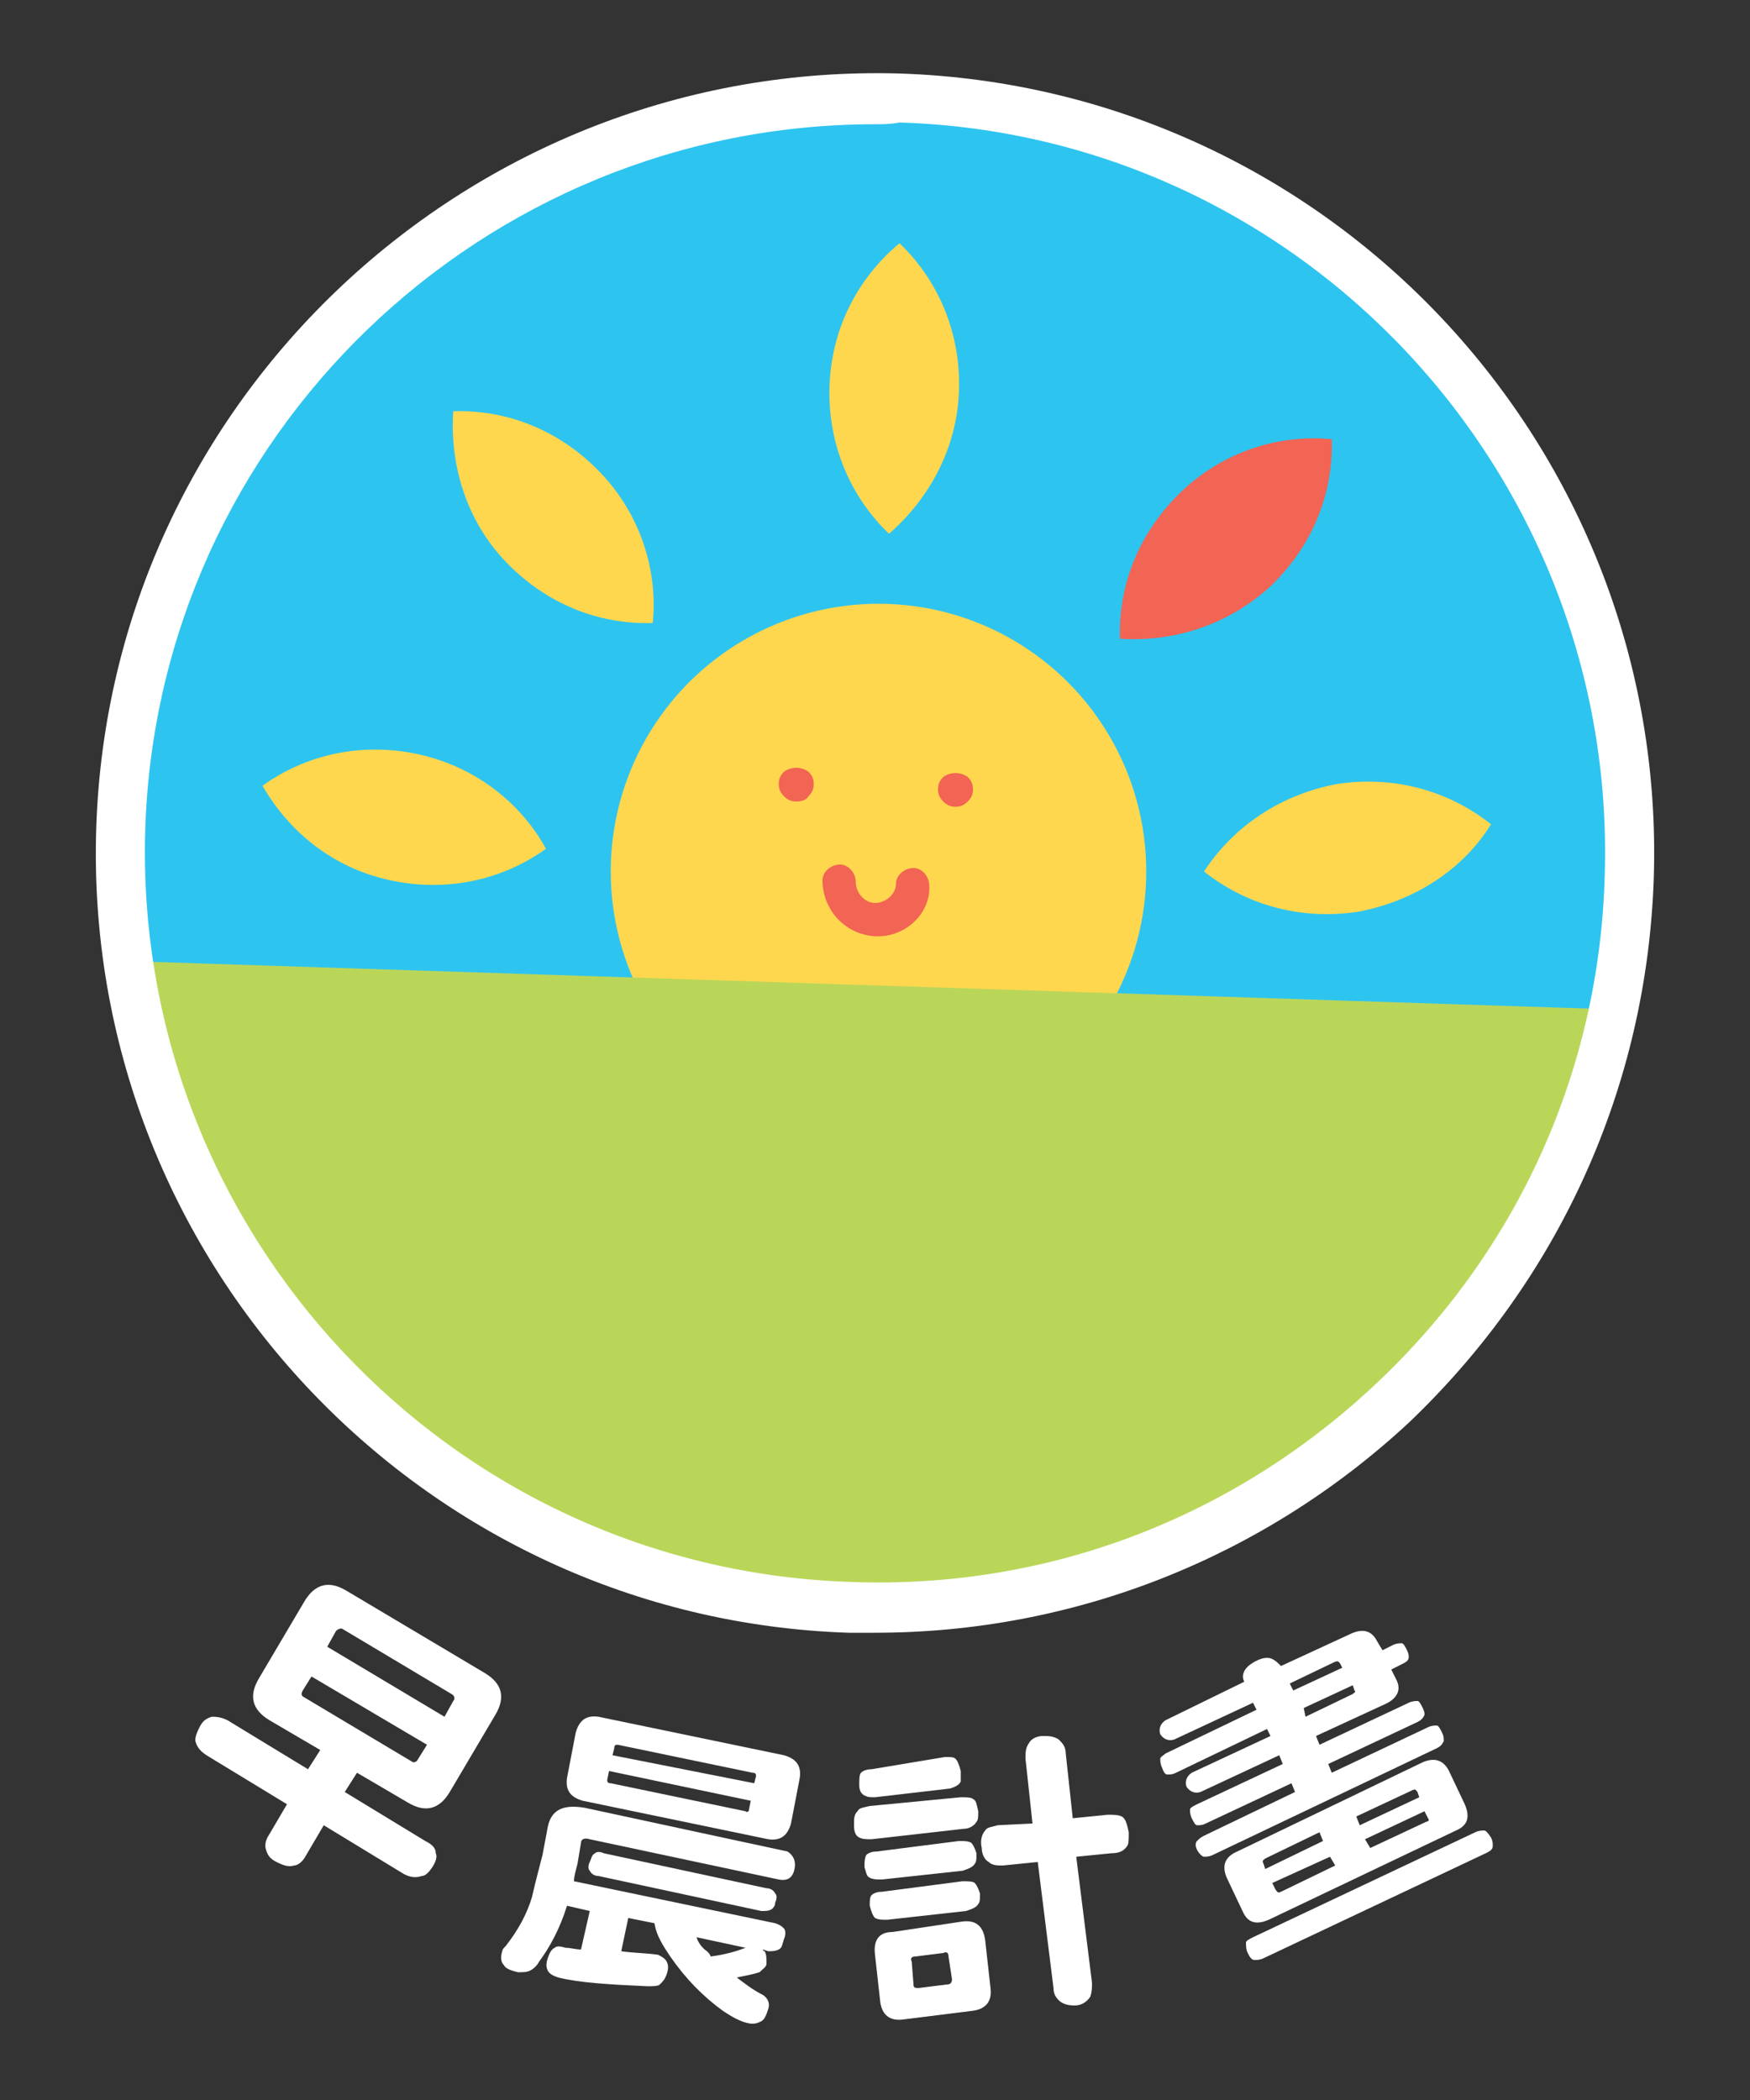 <?xml version="1.0" encoding="utf-8"?>
<!-- Generator: Adobe Illustrator 19.1.0, SVG Export Plug-In . SVG Version: 6.00 Build 0)  -->
<svg version="1.1" id="圖層_1" xmlns="http://www.w3.org/2000/svg" xmlns:xlink="http://www.w3.org/1999/xlink" x="0px" y="0px"
	 viewBox="0 0 100 120" style="enable-background:new 0 0 100 120;" xml:space="preserve">
<rect x="0" y="0" width="100" height="120" fill="#333333" stroke="none"/>
<style type="text/css">
	.st0{fill:#2EC4F0;}
	.st1{fill:#FFD74F;}
	.st2{fill:#F26453;}
	.st3{fill:#FFFFFF;}
	.st4{clip-path:url(#SVGID_2_);fill:#BAD659;}
	.st5{clip-path:url(#SVGID_4_);fill:#BAD659;}
	.st6{clip-path:url(#SVGID_6_);}
	.st7{fill:#9F9F9F;}
</style>
<g>
	<g>
		<circle class="st0" cx="50" cy="48.8" r="43.1"/>
		<g>
			<circle class="st1" cx="50.2" cy="49.8" r="15.3"/>
			<g>
				<path class="st1" d="M47.4,22.1c-0.1,3.3,1.2,6.3,3.4,8.4c2.3-2,3.9-4.9,4-8.2c0.1-3.3-1.2-6.3-3.4-8.4
					C49,15.9,47.5,18.8,47.4,22.1z"/>
			</g>
			<path class="st1" d="M28.9,32.1c2.3,2.4,5.3,3.6,8.4,3.5c0.3-3-0.7-6.2-3-8.6c-2.3-2.4-5.3-3.6-8.4-3.5
				C25.7,26.5,26.6,29.7,28.9,32.1z"/>
			<path class="st1" d="M22.3,50.3c3.2,0.7,6.4,0,8.9-1.8c-1.5-2.7-4.1-4.7-7.3-5.4c-3.2-0.7-6.4,0-8.9,1.8
				C16.5,47.5,19,49.6,22.3,50.3z"/>
			<path class="st1" d="M77.6,52.1c-3.3,0.5-6.4-0.4-8.8-2.3c1.7-2.6,4.4-4.4,7.6-5c3.3-0.5,6.4,0.4,8.8,2.3
				C83.6,49.7,80.8,51.5,77.6,52.1z"/>
			<path class="st2" d="M72.6,33.5c2.4-2.3,3.6-5.3,3.5-8.4c-3-0.3-6.2,0.7-8.6,3c-2.4,2.3-3.6,5.3-3.5,8.4
				C67.1,36.7,70.2,35.7,72.6,33.5z"/>
		</g>
		<g>
			<g>
				<g>
					<line class="st3" x1="45.6" y1="44.8" x2="45.6" y2="44.8"/>
				</g>
				<g>
					<path class="st2" d="M45.5,45.8c-0.3,0-0.5-0.1-0.7-0.3c-0.2-0.2-0.3-0.4-0.3-0.7c0-0.3,0.1-0.5,0.3-0.7c0.4-0.3,1-0.3,1.4,0
						c0.2,0.2,0.3,0.4,0.3,0.7c0,0.3-0.1,0.5-0.3,0.7C46.1,45.7,45.8,45.8,45.5,45.8z"/>
				</g>
			</g>
			<g>
				<g>
					<line class="st3" x1="54.7" y1="45.1" x2="54.7" y2="45.1"/>
				</g>
				<g>
					<path class="st2" d="M54.6,46.1c-0.3,0-0.5-0.1-0.7-0.3c-0.2-0.2-0.3-0.4-0.3-0.7c0-0.3,0.1-0.5,0.3-0.7c0.4-0.3,1-0.3,1.4,0
						c0.2,0.2,0.3,0.4,0.3,0.7c0,0.3-0.1,0.5-0.3,0.7C55.1,46,54.9,46.1,54.6,46.1z"/>
				</g>
			</g>
			<g>
				<path class="st2" d="M50,53.5c-1.7-0.1-3-1.5-3-3.2c0-0.5,0.5-0.9,1-0.9s0.9,0.5,0.9,1c0,0.6,0.5,1.2,1.1,1.2
					c0.6,0,1.2-0.5,1.2-1.1c0-0.5,0.5-0.9,1-0.9s0.9,0.5,0.9,1C53.2,52.2,51.7,53.6,50,53.5z"/>
			</g>
		</g>
		<g>
			<defs>
				<path id="SVGID_1_" d="M93.1,50.1c-0.8,23.8-20.7,42.5-44.5,41.7C24.8,91.1,6.1,71.2,6.9,47.4C7.7,23.6,27.6,4.9,51.4,5.7
					C75.2,6.4,93.9,26.3,93.1,50.1z"/>
			</defs>
			<clipPath id="SVGID_2_">
				<use xlink:href="#SVGID_1_"  style="overflow:visible;"/>
			</clipPath>
			<path class="st4" d="M92.8,57.7C92,81.4,72.2,100.1,48.4,99.3C24.6,98.6,6,78.7,6.7,54.9"/>
		</g>
		<g>
			<path id="XMLID_5617_" class="st3" d="M50,93.3c-0.5,0-1,0-1.5,0C24,92.5,4.7,71.9,5.5,47.3C6.3,22.8,26.9,3.5,51.4,4.2
				C76,5,95.3,25.6,94.5,50.2c-0.4,11.9-5.4,22.9-14,31.1C72.2,89,61.4,93.3,50,93.3z M50,7.1C27.6,7.1,9,24.9,8.3,47.4
				c-0.7,23,17.4,42.3,40.4,43c11.1,0.4,21.7-3.6,29.9-11.3c8.1-7.6,12.8-17.9,13.1-29.1c0.7-23-17.4-42.3-40.3-43
				C50.9,7.1,50.4,7.1,50,7.1z"/>
		</g>
	</g>
	<g id="XMLID_110_">
		<path id="XMLID_111_" class="st3" d="M27.7,95.6c1,0.6,1.2,1.4,0.6,2.4l-2.6,4.4c-0.6,1-1.4,1.2-2.4,0.6l-2.9-1.7l-0.7,1.1
			l4.6,2.8c0.4,0.2,0.6,0.4,0.6,0.7c0.1,0.2,0,0.5-0.2,0.8c-0.2,0.3-0.4,0.5-0.6,0.5c-0.3,0.1-0.6,0.1-1-0.1l-4.6-2.8l-1,1.7
			c-0.2,0.4-0.5,0.6-0.7,0.6c-0.3,0.1-0.6,0-1-0.2c-0.4-0.2-0.5-0.4-0.6-0.7c-0.1-0.3,0-0.6,0.2-0.9l1-1.7l-4.6-2.8
			c-0.3-0.2-0.5-0.4-0.6-0.7c-0.1-0.2,0-0.5,0.2-0.9c0.2-0.4,0.4-0.5,0.7-0.6c0.2,0,0.5,0,0.9,0.2l4.6,2.8l0.7-1.1l-2.9-1.7
			c-1-0.6-1.2-1.4-0.6-2.4l2.6-4.4c0.6-1,1.4-1.2,2.4-0.6L27.7,95.6z M23.9,100.5l0.5-0.8l-6.6-3.9l-0.5,0.8
			c-0.1,0.2-0.1,0.3,0.1,0.4l6.2,3.7C23.7,100.7,23.8,100.7,23.9,100.5z M25.4,98.1l0.5-0.9c0.1-0.1,0.1-0.3-0.1-0.4l-6.2-3.7
			c-0.1-0.1-0.3,0-0.4,0.1l-0.5,0.9L25.4,98.1z"/>
		<path id="XMLID_115_" class="st3" d="M45.4,106.8c-0.1,0.5-0.4,0.7-0.9,0.6l-10.8-2.3c-0.3-0.1-0.5,0-0.5,0.2l-0.2,1.2
			c-0.1,0.4-0.2,0.7-0.2,1l11.5,2.4c0.3,0.1,0.4,0.2,0.5,0.3c0.1,0.1,0.1,0.4,0,0.6c-0.1,0.3-0.1,0.5-0.3,0.6
			c-0.2,0.1-0.4,0.1-0.6,0.1l-0.3-0.1c0,0.1,0.1,0.1,0.1,0.1c0.1,0.2,0.1,0.4,0.1,0.7c0,0.2-0.2,0.3-0.4,0.5
			c-0.3,0.1-0.8,0.2-1.3,0.3c0.4,0.3,0.9,0.7,1.5,1c0.3,0.2,0.4,0.5,0.3,0.8c-0.1,0.3-0.2,0.6-0.4,0.7c-0.2,0.1-0.4,0.2-0.8,0.1
			c-0.4-0.1-0.8-0.3-1.4-0.7c-1.1-0.8-2.1-1.8-3-3.1c-0.4-0.6-0.8-1.2-0.9-1.9l-1.5-0.3l-0.4,1.9c0.7,0.1,1.4,0.1,2.1,0.2
			c0.2,0.1,0.4,0.2,0.5,0.4c0.1,0.2,0.1,0.4,0,0.7s-0.2,0.4-0.4,0.6c-0.1,0.1-0.4,0.1-0.7,0.1c-2.2-0.1-3.9-0.2-5.1-0.5
			c-0.3-0.1-0.5-0.2-0.6-0.4c-0.1-0.2-0.1-0.4,0-0.7c0.1-0.3,0.2-0.5,0.4-0.6c0.1-0.1,0.3-0.1,0.6,0c0.3,0,0.6,0.1,0.9,0.1l0.5-2.2
			l-1.3-0.3c-0.4,1.3-1,2.4-1.6,3.2c-0.1,0.2-0.3,0.4-0.5,0.5c-0.2,0.1-0.4,0.1-0.7,0.1c-0.4-0.1-0.7-0.2-0.8-0.4
			c-0.2-0.2-0.2-0.5-0.1-0.8c0-0.1,0.1-0.2,0.2-0.3c0.7-0.9,1.2-1.8,1.5-2.8c0.2-0.9,0.4-1.6,0.6-2.4l0.3-1.6c0.2-1,0.9-1.3,2.1-1.1
			l11.6,2.5C45.3,106,45.5,106.3,45.4,106.8z M44.8,100.3c0.7,0.2,1,0.6,0.9,1.3l-0.5,2.6c-0.2,0.7-0.6,1-1.3,0.9l-10.6-2.2
			c-0.7-0.2-1-0.6-0.9-1.3l0.5-2.6c0.2-0.7,0.6-1,1.3-0.9L44.8,100.3z M43.8,107.9c0.2,0,0.4,0.1,0.5,0.3c0.1,0.1,0.1,0.3,0,0.5
			c0,0.2-0.1,0.3-0.2,0.4c-0.2,0.1-0.3,0.1-0.6,0.1l-9.3-2c-0.2,0-0.4-0.1-0.5-0.3c-0.1-0.1-0.1-0.3,0-0.5c0.1-0.2,0.1-0.4,0.3-0.5
			c0.1-0.1,0.3-0.1,0.5,0L43.8,107.9z M42.8,103.4l0.1-0.5l-8.1-1.7l-0.1,0.5c0,0.1,0,0.2,0.2,0.2l7.7,1.6
			C42.7,103.6,42.8,103.5,42.8,103.4z M43.1,101.9l0.1-0.4c0-0.1,0-0.2-0.2-0.2l-7.7-1.6c-0.1,0-0.2,0-0.2,0.2l-0.1,0.4L43.1,101.9z
			 M40.4,111.5c0.1,0.1,0.2,0.2,0.2,0.3c0.8-0.1,1.5-0.3,2-0.5l-2.8-0.6C39.9,111,40.1,111.3,40.4,111.5z"/>
		<path id="XMLID_122_" class="st3" d="M54.9,102.7c0.3,0,0.6,0,0.7,0.1c0.2,0.1,0.2,0.3,0.3,0.7c0,0.3,0,0.5-0.1,0.6
			c-0.1,0.2-0.4,0.4-0.7,0.4l-5.3,0.6c-0.3,0-0.5,0-0.7-0.1c-0.2-0.1-0.3-0.3-0.3-0.7c0-0.4,0-0.6,0.2-0.8c0.1-0.2,0.3-0.2,0.7-0.3
			L54.9,102.7z M54,100.4c0.3,0,0.5,0,0.6,0.1s0.2,0.3,0.3,0.7c0,0.3,0,0.5,0,0.6c-0.1,0.2-0.3,0.3-0.6,0.4l-4.3,0.5
			c-0.3,0-0.4,0-0.6-0.1c-0.2-0.1-0.3-0.3-0.3-0.6s0-0.6,0.1-0.7c0.1-0.1,0.3-0.2,0.6-0.2L54,100.4z M54.8,105.2
			c0.3,0,0.5,0,0.7,0.1c0.1,0.1,0.2,0.3,0.3,0.6c0,0.3,0,0.5-0.1,0.6c-0.1,0.2-0.4,0.3-0.7,0.4l-4.6,0.5c-0.3,0-0.5,0-0.7-0.1
			c-0.2-0.1-0.2-0.3-0.3-0.6c0-0.3,0-0.5,0.1-0.7c0.1-0.1,0.3-0.2,0.6-0.2L54.8,105.2z M55,107.5c0.3,0,0.6,0,0.7,0.1
			c0.1,0.1,0.2,0.3,0.3,0.6c0,0.3,0,0.5-0.1,0.6c-0.1,0.2-0.4,0.3-0.7,0.4l-4.5,0.5c-0.3,0-0.5,0-0.7-0.1c-0.1-0.1-0.2-0.3-0.3-0.7
			c0-0.3,0-0.5,0.1-0.6c0.1-0.1,0.3-0.2,0.6-0.2L55,107.5z M55,109.8c0.8-0.1,1.2,0.3,1.3,1.1l0.3,2.7c0.1,0.8-0.3,1.2-1,1.3l-4,0.5
			c-0.8,0.1-1.2-0.3-1.3-1l-0.3-2.7c-0.1-0.8,0.2-1.3,1-1.3L55,109.8z M54.4,113.1l-0.2-1.3c0-0.2-0.1-0.3-0.3-0.2l-1.6,0.2
			c-0.2,0-0.3,0.1-0.2,0.3l0.1,1.3c0,0.2,0.1,0.2,0.3,0.2l1.6-0.2C54.3,113.4,54.4,113.3,54.4,113.1z M59,104.2l-0.4-3.7
			c0-0.4,0-0.6,0.2-0.9c0.1-0.2,0.4-0.4,0.8-0.4c0.3,0,0.6,0,0.9,0.2c0.2,0.2,0.4,0.4,0.4,0.8l0.4,3.7l2-0.2c0.3,0,0.6,0,0.8,0.1
			c0.2,0.1,0.3,0.4,0.4,0.9c0,0.4,0,0.7-0.1,0.8c-0.2,0.3-0.5,0.4-0.9,0.4l-2,0.2l0.9,7.2c0,0.3,0,0.5-0.1,0.8
			c-0.2,0.3-0.5,0.5-0.9,0.5c-0.4,0-0.7-0.1-0.9-0.3c-0.2-0.2-0.3-0.4-0.3-0.7l-0.9-7.2l-2,0.2c-0.3,0-0.6,0-0.8-0.2
			c-0.2-0.1-0.4-0.4-0.4-0.8c-0.1-0.4,0-0.8,0.2-1c0.1-0.2,0.4-0.2,0.7-0.3L59,104.2z"/>
		<path id="XMLID_130_" class="st3" d="M71.1,96.1c-0.1-0.2-0.1-0.4,0-0.6c0.1-0.2,0.3-0.4,0.7-0.6c0.4-0.2,0.7-0.2,0.9-0.1
			c0.2,0.1,0.3,0.2,0.5,0.4l3.9-1.8c0.8-0.4,1.3-0.2,1.6,0.4l0.3,0.5l0.6-0.3c0.2-0.1,0.4-0.1,0.5-0.1c0.1,0,0.2,0.2,0.3,0.4
			c0.1,0.2,0.1,0.3,0.1,0.4c0,0.2-0.2,0.3-0.4,0.4l-0.6,0.3l0.3,0.6c0.3,0.6,0,1.1-0.7,1.4l-3.9,1.8l0.2,0.5l5.1-2.4
			c0.2-0.1,0.4-0.1,0.5-0.1c0.1,0,0.2,0.2,0.3,0.4c0.1,0.2,0.1,0.3,0.1,0.4c-0.1,0.2-0.2,0.3-0.4,0.4l-5.1,2.4l0.2,0.5l5.5-2.6
			c0.2-0.1,0.4-0.1,0.5-0.1c0.1,0,0.2,0.2,0.3,0.4c0.1,0.2,0.1,0.3,0.1,0.5c-0.1,0.2-0.2,0.3-0.4,0.4l-12.8,6.1
			c-0.2,0.1-0.4,0.1-0.5,0.1c-0.1,0-0.3-0.2-0.4-0.4c-0.1-0.2-0.1-0.4,0-0.5c0.1-0.1,0.2-0.2,0.4-0.3l5.2-2.5l-0.2-0.5l-4.9,2.3
			c-0.2,0.1-0.3,0.1-0.5,0.1c-0.1,0-0.2-0.2-0.3-0.4c-0.1-0.2-0.1-0.4-0.1-0.5c0-0.1,0.2-0.2,0.4-0.3l4.9-2.3l-0.2-0.5l-4.5,2.1
			c-0.3,0.1-0.6,0-0.8-0.3c-0.1-0.3,0-0.6,0.3-0.8l4.5-2.1l-0.2-0.4l-5.2,2.5c-0.2,0.1-0.3,0.1-0.5,0.1c-0.1,0-0.2-0.1-0.3-0.4
			c-0.1-0.2-0.1-0.4-0.1-0.5c0-0.1,0.2-0.2,0.3-0.3l5.2-2.5l-0.2-0.4l-4.5,2.1c-0.3,0.1-0.6,0-0.8-0.3c-0.1-0.3,0-0.6,0.3-0.8
			L71.1,96.1z M81.3,100.7c0.7-0.3,1.2-0.1,1.5,0.5l0.9,1.9c0.3,0.7,0.2,1.2-0.5,1.5l-10.7,5.1c-0.7,0.3-1.2,0.2-1.5-0.5l-0.9-1.9
			c-0.3-0.7-0.1-1.2,0.6-1.5L81.3,100.7z M84.3,104.7c0.2-0.1,0.4-0.1,0.5-0.1c0.1,0,0.2,0.1,0.4,0.4c0.1,0.2,0.1,0.3,0.1,0.5
			c0,0.2-0.2,0.3-0.4,0.4l-12.7,6c-0.2,0.1-0.4,0.1-0.5,0.1c-0.2,0-0.3-0.2-0.4-0.4c-0.1-0.2-0.1-0.4-0.1-0.6c0-0.1,0.2-0.2,0.4-0.3
			L84.3,104.7z M75.6,105.2l-0.2-0.5l-3.1,1.5c-0.1,0.1-0.2,0.1-0.1,0.3l0.1,0.3L75.6,105.2z M76,106.1l-3.3,1.5l0.2,0.4
			c0.1,0.1,0.1,0.2,0.3,0.1l3.1-1.5L76,106.1z M73.9,96.6l2.8-1.3l-0.1-0.2c-0.1-0.2-0.2-0.2-0.4-0.1l-2.5,1.2L73.9,96.6z
			 M74.6,98.1l2.7-1.3c0.1-0.1,0.2-0.1,0.1-0.2l-0.1-0.3l-2.8,1.3L74.6,98.1z M77.7,104.3l3.4-1.6l-0.1-0.3
			c-0.1-0.1-0.1-0.2-0.3-0.1l-3.2,1.5L77.7,104.3z M81.6,103.9l-0.2-0.4l-3.4,1.6l0.3,0.5l3.2-1.5C81.6,104.1,81.7,104,81.6,103.9z"
			/>
	</g>
</g>
<g>
	<g>
		<g>
			<circle class="st0" cx="1117.5" cy="540.7" r="43.1"/>
			<g>
				<circle class="st1" cx="1117.8" cy="541.7" r="15.3"/>
				<g>
					<path class="st1" d="M1114.9,514c-0.1,3.3,1.2,6.3,3.4,8.4c2.3-2,3.9-4.9,4-8.2c0.1-3.3-1.2-6.3-3.4-8.4
						C1116.6,507.8,1115,510.7,1114.9,514z"/>
				</g>
				<path class="st1" d="M1096.4,524c2.3,2.4,5.3,3.6,8.4,3.5c0.3-3-0.7-6.2-3-8.6c-2.3-2.4-5.3-3.6-8.4-3.5
					C1093.2,518.5,1094.2,521.6,1096.4,524z"/>
				<path class="st1" d="M1089.8,542.2c3.2,0.7,6.4,0,8.9-1.8c-1.5-2.7-4.1-4.7-7.3-5.4c-3.2-0.7-6.4,0-8.9,1.8
					C1084,539.4,1086.6,541.5,1089.8,542.2z"/>
				<path class="st1" d="M1145.1,544c-3.3,0.5-6.4-0.4-8.8-2.3c1.7-2.6,4.4-4.4,7.6-5c3.3-0.5,6.4,0.4,8.8,2.3
					C1151.1,541.6,1148.4,543.5,1145.1,544z"/>
				<path class="st2" d="M1140.2,525.4c2.4-2.3,3.6-5.3,3.5-8.4c-3-0.3-6.2,0.7-8.6,3c-2.4,2.3-3.6,5.3-3.5,8.4
					C1134.6,528.6,1137.8,527.7,1140.2,525.4z"/>
			</g>
			<g>
				<g>
					<g>
						<line class="st3" x1="1113.1" y1="536.7" x2="1113.1" y2="536.7"/>
					</g>
					<g>
						<path class="st2" d="M1113.1,537.7c-0.3,0-0.5-0.1-0.7-0.3c-0.2-0.2-0.3-0.4-0.3-0.7c0-0.3,0.1-0.5,0.3-0.7
							c0.4-0.3,1-0.3,1.4,0c0.2,0.2,0.3,0.4,0.3,0.7c0,0.3-0.1,0.5-0.3,0.7C1113.6,537.6,1113.3,537.7,1113.1,537.7z"/>
					</g>
				</g>
				<g>
					<g>
						<line class="st3" x1="1122.2" y1="537" x2="1122.2" y2="537"/>
					</g>
					<g>
						<path class="st2" d="M1122.2,538c-0.3,0-0.5-0.1-0.7-0.3c-0.2-0.2-0.3-0.4-0.3-0.7c0-0.3,0.1-0.5,0.3-0.7c0.4-0.3,1-0.3,1.4,0
							c0.2,0.2,0.3,0.4,0.3,0.7c0,0.3-0.1,0.5-0.3,0.7C1122.7,537.9,1122.4,538,1122.2,538z"/>
					</g>
				</g>
				<g>
					<path class="st2" d="M1117.6,545.4c-1.7-0.1-3-1.5-3-3.2c0-0.5,0.5-0.9,1-0.9s0.9,0.5,0.9,1c0,0.6,0.5,1.2,1.1,1.2
						c0.6,0,1.2-0.5,1.2-1.1c0-0.5,0.5-0.9,1-0.9c0.5,0,0.9,0.5,0.9,1C1120.7,544.1,1119.3,545.5,1117.6,545.4z"/>
				</g>
			</g>
			<g>
				<defs>
					<path id="SVGID_3_" d="M1160.6,542c-0.8,23.8-20.7,42.5-44.5,41.7c-23.8-0.8-42.5-20.7-41.7-44.5c0.8-23.8,20.7-42.5,44.5-41.7
						C1142.7,498.3,1161.4,518.2,1160.6,542z"/>
				</defs>
				<clipPath id="SVGID_4_">
					<use xlink:href="#SVGID_3_"  style="overflow:visible;"/>
				</clipPath>
				<path class="st5" d="M1160.3,549.6c-0.8,23.8-20.6,42.4-44.4,41.7c-23.8-0.8-42.4-20.6-41.7-44.4"/>
			</g>
			<g>
				<path id="XMLID_221_" class="st3" d="M1117.6,585.2c-0.5,0-1,0-1.5,0c-24.5-0.8-43.9-21.4-43.1-45.9
					c0.8-24.5,21.4-43.9,45.9-43.1c24.5,0.8,43.9,21.4,43.1,45.9c-0.4,11.9-5.4,22.9-14,31.1C1139.7,581,1128.9,585.2,1117.6,585.2z
					 M1117.5,499c-22.4,0-40.9,17.8-41.7,40.4c-0.7,23,17.4,42.3,40.4,43c11.1,0.4,21.7-3.6,29.9-11.3c8.1-7.6,12.8-17.9,13.1-29.1
					c0.7-23-17.4-42.3-40.3-43C1118.4,499,1118,499,1117.5,499z"/>
			</g>
		</g>
		<g id="XMLID_191_">
			<path id="XMLID_217_" class="st3" d="M1095.2,587.5c1,0.6,1.2,1.4,0.6,2.4l-2.6,4.4c-0.6,1-1.4,1.2-2.4,0.6l-2.9-1.7l-0.7,1.1
				l4.6,2.8c0.4,0.2,0.6,0.4,0.6,0.7c0.1,0.2,0,0.5-0.2,0.8c-0.2,0.3-0.4,0.5-0.6,0.5c-0.3,0.1-0.6,0.1-1-0.1l-4.6-2.8l-1,1.7
				c-0.2,0.4-0.5,0.6-0.7,0.6c-0.3,0.1-0.6,0-1-0.2c-0.4-0.2-0.5-0.4-0.6-0.7c-0.1-0.3,0-0.6,0.2-0.9l1-1.7l-4.6-2.8
				c-0.3-0.2-0.5-0.4-0.6-0.7c-0.1-0.2,0-0.5,0.2-0.9c0.2-0.4,0.4-0.5,0.7-0.6c0.2,0,0.5,0,0.9,0.2l4.6,2.8l0.7-1.1l-2.9-1.7
				c-1-0.6-1.2-1.4-0.6-2.4l2.6-4.4c0.6-1,1.4-1.2,2.4-0.6L1095.2,587.5z M1091.4,592.4l0.5-0.8l-6.6-3.9l-0.5,0.8
				c-0.1,0.2-0.1,0.3,0.1,0.4l6.2,3.7C1091.2,592.6,1091.3,592.6,1091.4,592.4z M1092.9,590l0.5-0.9c0.1-0.1,0.1-0.3-0.1-0.4
				l-6.2-3.7c-0.1-0.1-0.3,0-0.4,0.1l-0.5,0.9L1092.9,590z"/>
			<path id="XMLID_210_" class="st3" d="M1112.9,598.7c-0.1,0.5-0.4,0.7-0.9,0.6l-10.8-2.3c-0.3-0.1-0.5,0-0.5,0.2l-0.2,1.2
				c-0.1,0.4-0.2,0.7-0.2,1l11.5,2.4c0.3,0.1,0.4,0.2,0.5,0.3c0.1,0.1,0.1,0.4,0,0.6c-0.1,0.3-0.1,0.5-0.3,0.6
				c-0.2,0.1-0.4,0.1-0.6,0.1l-0.3-0.1c0,0.1,0.1,0.1,0.1,0.1c0.1,0.2,0.1,0.4,0.1,0.7c0,0.2-0.2,0.3-0.4,0.5
				c-0.3,0.1-0.8,0.2-1.3,0.3c0.4,0.3,0.9,0.7,1.5,1c0.3,0.2,0.4,0.5,0.3,0.8c-0.1,0.3-0.2,0.6-0.4,0.7c-0.2,0.1-0.4,0.2-0.8,0.1
				c-0.4-0.1-0.8-0.3-1.4-0.7c-1.1-0.8-2.1-1.8-3-3.1c-0.4-0.6-0.8-1.2-0.9-1.9l-1.5-0.3l-0.4,1.9c0.7,0.1,1.4,0.1,2.1,0.2
				c0.2,0.1,0.4,0.2,0.5,0.4c0.1,0.2,0.1,0.4,0,0.7s-0.2,0.4-0.4,0.6c-0.1,0.1-0.4,0.1-0.7,0.1c-2.2-0.1-3.9-0.2-5.1-0.5
				c-0.3-0.1-0.5-0.2-0.6-0.4c-0.1-0.2-0.1-0.4,0-0.7c0.1-0.3,0.2-0.5,0.4-0.6c0.1-0.1,0.3-0.1,0.6,0c0.3,0,0.6,0.1,0.9,0.1l0.5-2.2
				l-1.3-0.3c-0.4,1.3-1,2.4-1.6,3.2c-0.1,0.2-0.3,0.4-0.5,0.5c-0.2,0.1-0.4,0.1-0.7,0.1c-0.4-0.1-0.7-0.2-0.8-0.4
				c-0.2-0.2-0.2-0.5-0.1-0.8c0-0.1,0.1-0.2,0.2-0.3c0.7-0.9,1.2-1.8,1.5-2.8c0.2-0.9,0.4-1.6,0.6-2.4l0.3-1.6
				c0.2-1,0.9-1.3,2.1-1.1l11.6,2.5C1112.8,598,1113,598.3,1112.9,598.7z M1112.3,592.2c0.7,0.2,1,0.6,0.9,1.3l-0.5,2.6
				c-0.2,0.7-0.6,1-1.3,0.9l-10.6-2.2c-0.7-0.2-1-0.6-0.9-1.3l0.5-2.6c0.2-0.7,0.6-1,1.3-0.9L1112.3,592.2z M1111.3,599.8
				c0.2,0,0.4,0.1,0.5,0.3c0.1,0.1,0.1,0.3,0,0.5c0,0.2-0.1,0.3-0.2,0.4c-0.2,0.1-0.3,0.1-0.6,0.1l-9.3-2c-0.2,0-0.4-0.1-0.5-0.3
				c-0.1-0.1-0.1-0.3,0-0.5c0.1-0.2,0.1-0.4,0.3-0.5c0.1-0.1,0.3-0.1,0.5,0L1111.3,599.8z M1110.3,595.3l0.1-0.5l-8.1-1.7l-0.1,0.5
				c0,0.1,0,0.2,0.2,0.2l7.7,1.6C1110.2,595.5,1110.3,595.4,1110.3,595.3z M1110.7,593.8l0.1-0.4c0-0.1,0-0.2-0.2-0.2l-7.7-1.6
				c-0.1,0-0.2,0-0.2,0.2l-0.1,0.4L1110.7,593.8z M1107.9,603.4c0.1,0.1,0.2,0.2,0.2,0.3c0.8-0.1,1.5-0.3,2-0.5l-2.8-0.6
				C1107.5,602.9,1107.7,603.2,1107.9,603.4z"/>
			<path id="XMLID_202_" class="st3" d="M1122.4,594.7c0.3,0,0.6,0,0.7,0.1c0.2,0.1,0.2,0.3,0.3,0.7c0,0.3,0,0.5-0.1,0.6
				c-0.1,0.2-0.4,0.4-0.7,0.4l-5.3,0.6c-0.3,0-0.5,0-0.7-0.1c-0.2-0.1-0.3-0.3-0.3-0.7c0-0.4,0-0.6,0.2-0.8c0.1-0.2,0.3-0.2,0.7-0.3
				L1122.4,594.7z M1121.6,592.4c0.3,0,0.5,0,0.6,0.1s0.2,0.3,0.3,0.7c0,0.3,0,0.5,0,0.6c-0.1,0.2-0.3,0.3-0.6,0.4l-4.3,0.5
				c-0.3,0-0.4,0-0.6-0.1c-0.2-0.1-0.3-0.3-0.3-0.6s0-0.6,0.1-0.7c0.1-0.1,0.3-0.2,0.6-0.2L1121.6,592.4z M1122.3,597.2
				c0.3,0,0.5,0,0.7,0.1c0.1,0.1,0.2,0.3,0.3,0.6c0,0.3,0,0.5-0.1,0.6c-0.1,0.2-0.4,0.3-0.7,0.4l-4.6,0.5c-0.3,0-0.5,0-0.7-0.1
				c-0.2-0.1-0.2-0.3-0.3-0.6c0-0.3,0-0.5,0.1-0.7c0.1-0.1,0.3-0.2,0.6-0.2L1122.3,597.2z M1122.5,599.4c0.3,0,0.6,0,0.7,0.1
				c0.1,0.1,0.2,0.3,0.3,0.6c0,0.3,0,0.5-0.1,0.6c-0.1,0.2-0.4,0.3-0.7,0.4l-4.5,0.5c-0.3,0-0.5,0-0.7-0.1c-0.1-0.1-0.2-0.3-0.3-0.7
				c0-0.3,0-0.5,0.1-0.6c0.1-0.1,0.3-0.2,0.6-0.2L1122.5,599.4z M1122.5,601.8c0.8-0.1,1.2,0.3,1.3,1.1l0.3,2.7
				c0.1,0.8-0.3,1.2-1,1.3l-4,0.5c-0.8,0.1-1.2-0.3-1.3-1l-0.3-2.7c-0.1-0.8,0.2-1.3,1-1.3L1122.5,601.8z M1121.9,605.1l-0.2-1.3
				c0-0.2-0.1-0.3-0.3-0.2l-1.6,0.2c-0.2,0-0.3,0.1-0.2,0.3l0.1,1.3c0,0.2,0.1,0.2,0.3,0.2l1.6-0.2
				C1121.9,605.3,1122,605.2,1121.9,605.1z M1126.5,596.1l-0.4-3.7c0-0.4,0-0.6,0.2-0.9c0.1-0.2,0.4-0.4,0.8-0.4
				c0.3,0,0.6,0,0.9,0.2c0.2,0.2,0.4,0.4,0.4,0.8l0.4,3.7l2-0.2c0.3,0,0.6,0,0.8,0.1c0.2,0.1,0.3,0.4,0.4,0.9c0,0.4,0,0.7-0.1,0.8
				c-0.2,0.3-0.5,0.4-0.9,0.4l-2,0.2l0.9,7.2c0,0.3,0,0.5-0.1,0.8c-0.2,0.3-0.5,0.5-0.9,0.5c-0.4,0-0.7-0.1-0.9-0.3
				c-0.2-0.2-0.3-0.4-0.3-0.7l-0.9-7.2l-2,0.2c-0.3,0-0.6,0-0.8-0.2c-0.2-0.1-0.4-0.4-0.4-0.8c-0.1-0.4,0-0.8,0.2-1
				c0.1-0.2,0.4-0.2,0.7-0.3L1126.5,596.1z"/>
			<path id="XMLID_192_" class="st3" d="M1138.7,588c-0.1-0.2-0.1-0.4,0-0.6c0.1-0.2,0.3-0.4,0.7-0.6c0.4-0.2,0.7-0.2,0.9-0.1
				c0.2,0.1,0.3,0.2,0.5,0.4l3.9-1.8c0.8-0.4,1.3-0.2,1.6,0.4l0.3,0.5l0.6-0.3c0.2-0.1,0.4-0.1,0.5-0.1c0.1,0,0.2,0.2,0.3,0.4
				c0.1,0.2,0.1,0.3,0.1,0.4c0,0.2-0.2,0.3-0.4,0.4l-0.6,0.3l0.3,0.6c0.3,0.6,0,1.1-0.7,1.4l-3.9,1.8l0.2,0.5l5.1-2.4
				c0.2-0.1,0.4-0.1,0.5-0.1c0.1,0,0.2,0.2,0.3,0.4c0.1,0.2,0.1,0.3,0.1,0.4c-0.1,0.2-0.2,0.3-0.4,0.4l-5.1,2.4l0.2,0.5l5.5-2.6
				c0.2-0.1,0.4-0.1,0.5-0.1c0.1,0,0.2,0.2,0.3,0.4c0.1,0.2,0.1,0.3,0.1,0.5c-0.1,0.2-0.2,0.3-0.4,0.4l-12.8,6.1
				c-0.2,0.1-0.4,0.1-0.5,0.1c-0.1,0-0.3-0.2-0.4-0.4c-0.1-0.2-0.1-0.4,0-0.5c0.1-0.1,0.2-0.2,0.4-0.3l5.2-2.5l-0.2-0.5l-4.9,2.3
				c-0.2,0.1-0.3,0.1-0.5,0.1c-0.1,0-0.2-0.2-0.3-0.4c-0.1-0.2-0.1-0.4-0.1-0.5c0-0.1,0.2-0.2,0.4-0.3l4.9-2.3l-0.2-0.5l-4.5,2.1
				c-0.3,0.1-0.6,0-0.8-0.3c-0.1-0.3,0-0.6,0.3-0.8l4.5-2.1l-0.2-0.4l-5.2,2.5c-0.2,0.1-0.3,0.1-0.5,0.1c-0.1,0-0.2-0.1-0.3-0.4
				c-0.1-0.2-0.1-0.4-0.1-0.5c0-0.1,0.2-0.2,0.3-0.3l5.2-2.5l-0.2-0.4l-4.5,2.1c-0.3,0.1-0.6,0-0.8-0.3c-0.1-0.3,0-0.6,0.3-0.8
				L1138.7,588z M1148.9,592.6c0.7-0.3,1.2-0.1,1.5,0.5l0.9,1.9c0.3,0.7,0.2,1.2-0.5,1.5l-10.7,5.1c-0.7,0.3-1.2,0.2-1.5-0.5
				l-0.9-1.9c-0.3-0.7-0.1-1.2,0.6-1.5L1148.9,592.6z M1151.9,596.6c0.2-0.1,0.4-0.1,0.5-0.1c0.1,0,0.2,0.1,0.4,0.4
				c0.1,0.2,0.1,0.3,0.1,0.5c0,0.2-0.2,0.3-0.4,0.4l-12.7,6c-0.2,0.1-0.4,0.1-0.5,0.1c-0.2,0-0.3-0.2-0.4-0.4
				c-0.1-0.2-0.1-0.4-0.1-0.6c0-0.1,0.2-0.2,0.4-0.3L1151.9,596.6z M1143.1,597.2l-0.2-0.5l-3.1,1.5c-0.1,0.1-0.2,0.1-0.1,0.3
				l0.1,0.3L1143.1,597.2z M1143.5,598l-3.3,1.5l0.2,0.4c0.1,0.1,0.1,0.2,0.3,0.1l3.1-1.5L1143.5,598z M1141.4,588.5l2.8-1.3
				l-0.1-0.2c-0.1-0.2-0.2-0.2-0.4-0.1l-2.5,1.2L1141.4,588.5z M1142.1,590l2.7-1.3c0.1-0.1,0.2-0.1,0.1-0.2l-0.1-0.3l-2.8,1.3
				L1142.1,590z M1145.2,596.2l3.4-1.6l-0.1-0.3c-0.1-0.1-0.1-0.2-0.3-0.1l-3.2,1.5L1145.2,596.2z M1149.1,595.8l-0.2-0.4l-3.4,1.6
				l0.3,0.5l3.2-1.5C1149.2,596,1149.2,595.9,1149.1,595.8z"/>
		</g>
	</g>
	<g>
		<circle class="st0" cx="1226.8" cy="540.5" r="43.1"/>
		<g>
			<circle class="st1" cx="1226.8" cy="540.9" r="15.3"/>
			<g>
				<g>
					<g>
						<line class="st3" x1="1219.7" y1="536.4" x2="1219.7" y2="536.4"/>
					</g>
					<g>
						<path class="st2" d="M1219.7,537.6c-0.3,0-0.7-0.1-0.9-0.3c-0.2-0.2-0.4-0.5-0.4-0.9c0-0.3,0.1-0.7,0.3-0.9
							c0.5-0.5,1.3-0.5,1.8,0c0.2,0.2,0.4,0.5,0.4,0.9c0,0.3-0.1,0.7-0.3,0.9C1220.4,537.5,1220.1,537.6,1219.7,537.6z"/>
					</g>
				</g>
				<g>
					<g>
						<line class="st3" x1="1233.7" y1="536" x2="1233.7" y2="536"/>
					</g>
					<g>
						<path class="st2" d="M1233.8,537.2c-0.3,0-0.7-0.1-0.9-0.3c-0.2-0.2-0.4-0.5-0.4-0.9c0-0.3,0.1-0.7,0.3-0.9
							c0.5-0.5,1.3-0.5,1.8,0c0.2,0.2,0.4,0.5,0.4,0.9c0,0.3-0.1,0.7-0.3,0.9C1234.4,537.1,1234.1,537.2,1233.8,537.2z"/>
					</g>
				</g>
				<g>
					<path class="st2" d="M1226.9,547.3c-2.2,0.1-4.1-1.7-4.1-3.9c0-0.7,0.5-1.3,1.2-1.3c0.7,0,1.3,0.5,1.3,1.2
						c0,0.8,0.7,1.5,1.5,1.5c0.8,0,1.5-0.7,1.5-1.5c0-0.7,0.5-1.3,1.2-1.3s1.3,0.5,1.3,1.2C1230.9,545.4,1229.2,547.3,1226.9,547.3z
						"/>
				</g>
			</g>
			<g>
				<path class="st1" d="M1222.4,513.6c0.1,3.3,1.6,6.2,3.9,8.2c2.2-2.1,3.5-5.1,3.5-8.4c-0.1-3.3-1.6-6.2-3.9-8.2
					C1223.7,507.4,1222.3,510.4,1222.4,513.6z"/>
				<path class="st1" d="M1223.9,568c0.1,3.3,1.6,6.2,3.9,8.2c2.2-2.1,3.5-5.1,3.5-8.4c-0.1-3.3-1.6-6.2-3.9-8.2
					C1225.1,561.7,1223.8,564.7,1223.9,568z"/>
			</g>
			<path class="st1" d="M1204.6,524.7c2.4,2.3,5.5,3.3,8.5,3c0.1-3-1.1-6.1-3.5-8.4c-2.4-2.3-5.5-3.3-8.5-3
				C1201,519.4,1202.2,522.4,1204.6,524.7z"/>
			<path class="st2" d="M1244,562.1c2.4,2.3,5.5,3.3,8.5,3c0.1-3-1.1-6.1-3.5-8.4c-2.4-2.3-5.5-3.3-8.5-3
				C1240.5,556.7,1241.7,559.8,1244,562.1z"/>
			<path class="st1" d="M1199.8,545.1c3.3-0.1,6.2-1.6,8.2-3.9c-2.1-2.2-5.1-3.5-8.4-3.5c-3.3,0.1-6.2,1.6-8.2,3.9
				C1193.5,543.9,1196.5,545.2,1199.8,545.1z"/>
			<path class="st1" d="M1254.1,543.7c3.3-0.1,6.2-1.6,8.2-3.9c-2.1-2.2-5.1-3.5-8.4-3.5c-3.3,0.1-6.2,1.6-8.2,3.9
				C1247.8,542.4,1250.8,543.7,1254.1,543.7z"/>
			<path class="st1" d="M1210.8,563c2.3-2.4,3.3-5.5,3-8.5c-3-0.1-6.1,1.1-8.4,3.5c-2.3,2.4-3.3,5.5-3,8.5
				C1205.5,566.5,1208.6,565.4,1210.8,563z"/>
			<path class="st1" d="M1248.2,523.5c2.3-2.4,3.3-5.5,3-8.5c-3-0.1-6.1,1.1-8.4,3.5c-2.3,2.4-3.3,5.5-3,8.5
				C1242.9,527.1,1245.9,525.9,1248.2,523.5z"/>
			<g>
				<path id="XMLID_190_" class="st2" d="M1227.2,539.3c-0.2,0-0.4-0.1-0.6-0.2c-0.3-0.3-0.4-0.9,0-1.2c0.6-0.6,0.7-1,0.7-1.1
					c0,0-0.2-0.1-0.3-0.1c-0.5-0.1-0.8-0.5-0.7-1c0.1-0.5,0.5-0.8,1-0.7c0.1,0,1.3,0.3,1.6,1.3c0.4,1.2-0.7,2.4-1.1,2.8
					C1227.7,539.2,1227.4,539.3,1227.2,539.3z"/>
			</g>
		</g>
		<g>
			<path id="XMLID_187_" class="st3" d="M1226.8,585.2c-24,0-43.9-19.2-44.5-43.3c-0.7-24.5,18.8-45.1,43.3-45.7
				c11.9-0.3,23.2,4,31.8,12.2c8.6,8.2,13.6,19.2,13.9,31.1l0,0c0.7,24.5-18.8,45.1-43.3,45.7
				C1227.6,585.2,1227.2,585.2,1226.8,585.2z M1226.9,499c-0.4,0-0.8,0-1.2,0c-23,0.6-41.2,19.8-40.6,42.8
				c0.6,23,19.8,41.2,42.8,40.6c23-0.6,41.2-19.8,40.6-42.8l0,0c-0.3-11.1-4.9-21.5-13-29.1C1247.7,503,1237.6,499,1226.9,499z"/>
		</g>
		<g id="XMLID_156_">
			<path id="XMLID_185_" class="st3" d="M1201,588.8l1.1-2.1c0.2-0.3,0.4-0.5,0.7-0.6c0.3-0.1,0.6,0,0.9,0.2
				c0.4,0.2,0.6,0.4,0.7,0.7c0.1,0.2,0.1,0.5-0.1,0.9l-1.1,2.1l4.9,2.5c0.4,0.2,0.6,0.4,0.7,0.6c0.1,0.2,0,0.5-0.2,0.9
				c-0.2,0.3-0.3,0.5-0.5,0.6c-0.3,0.1-0.6,0.1-1-0.1l-4.7-2.4c-0.2,0.8-0.3,1.6-0.3,2.4c0.1,1.8,0.8,4.1,2.1,7
				c0.1,0.3,0.1,0.6-0.1,1c-0.2,0.3-0.4,0.5-0.7,0.5c-0.3,0.1-0.7,0-1-0.1c-0.3-0.2-0.5-0.3-0.6-0.5c-0.2-0.2-0.3-0.4-0.4-0.6
				c-0.6-1.2-1.2-3.5-1.7-6.9c-0.1-0.3-0.1-0.5-0.3-0.5c-0.1-0.1-0.2,0-0.4,0.1c-0.7,0.4-1.4,0.8-2.1,1.1c0.9,1.2,1.4,2.2,1.6,2.9
				c0.1,0.2,0.1,0.5-0.1,0.7c-0.1,0.2-0.3,0.4-0.6,0.5c-0.3,0.1-0.7,0.1-1,0c-0.2-0.1-0.4-0.3-0.4-0.4c-0.5-1.1-1-2.1-1.5-2.9
				c-1,0.3-2,0.6-3,0.8c-0.3,0.1-0.7,0-1.2-0.3c-0.3-0.2-0.5-0.5-0.6-0.8c0-0.3,0-0.5,0.1-0.7c0.2-0.3,0.4-0.5,0.6-0.7
				c2.9-0.5,5.1-1.1,6.6-2c1-0.6,1.7-1.2,2.4-2l-4.5-2.3c-0.3-0.2-0.6-0.4-0.7-0.6c-0.1-0.2,0-0.5,0.2-0.9c0.2-0.4,0.4-0.6,0.6-0.7
				c0.2-0.1,0.5,0,0.9,0.2L1201,588.8z"/>
			<path id="XMLID_177_" class="st3" d="M1217.4,592.6c-0.2,1.1-0.7,2.5-1.5,4.2c0.1,0.5,0.3,1,0.3,1.5c0-0.2,0.1-0.3,0.2-0.3
				c0.1-0.1,0.3-0.1,0.6-0.1l8.4,1.3c0.3,0,0.5,0.1,0.6,0.3c0.1,0.1,0.1,0.3,0.1,0.7c0,0.2-0.1,0.4-0.2,0.5
				c-0.2,0.2-0.4,0.2-0.7,0.2l-5.4-0.8c-0.2,0.1-0.3,0.3-0.5,0.5l4.6,0.7c0.7,0.1,1.1,0.3,1.3,0.6c0.3,0.3,0.4,0.9,0.3,1.6
				c-0.2,1.1-0.4,2-0.6,2.6c-0.3,0.7-0.7,1.1-1.2,1.4c-0.4,0.3-1,0.3-1.8,0.2c-0.5-0.1-1-0.4-1.5-0.7c-0.2-0.1-0.3-0.3-0.3-0.5
				c-0.4,0.2-0.7,0.4-1.1,0.5c-0.3,0.1-0.5,0.2-0.7,0.2c-0.4-0.1-0.6-0.2-0.8-0.4c-0.1-0.2-0.2-0.4-0.1-0.7c0-0.3,0.2-0.5,0.5-0.7
				c0.9-0.3,1.6-0.8,2.2-1.4c0.4-0.5,0.8-1,1-1.5l-0.8-0.1c-0.3,0.6-0.7,1.1-1.3,1.6c-0.9,0.7-1.7,1.2-2.4,1.5
				c-0.2,0.1-0.5,0.1-0.8,0.1c-0.3,0-0.5-0.2-0.6-0.4c-0.1-0.2-0.2-0.4-0.2-0.6c0-0.3,0.2-0.5,0.4-0.6c1.1-0.4,1.9-0.8,2.4-1.2
				c0.3-0.2,0.5-0.4,0.7-0.7l-0.7-0.1c-0.3,0.2-0.7,0.4-1,0.5c-0.2,0.1-0.5,0.1-0.8,0.1l-0.1,0c-0.1,0.3-0.3,0.5-0.4,0.6
				c-0.5,0.5-1.1,0.7-1.8,0.6c-0.4-0.1-0.8-0.2-1.2-0.4l-0.3,1.9c-0.1,0.5-0.5,0.7-1.1,0.6c-0.6-0.1-0.9-0.4-0.9-0.9l2-13
				c0.1-0.7,0.5-1.1,1-1l3.4,0.5C1217.2,591.3,1217.5,591.8,1217.4,592.6z M1213.2,601.1c0.4,0.1,0.7-0.1,0.9-0.4
				c0.1-0.2,0.2-0.6,0.3-1.1c0.1-0.7,0-1.5-0.4-2.4c-0.1-0.3-0.1-0.5-0.1-0.7c0-0.2,0.1-0.3,0.2-0.5c0.6-0.9,1-1.8,1.1-2.7
				c0-0.1,0-0.1-0.1-0.2l-1.2-0.2l-1.2,7.9C1212.9,601.1,1213,601.1,1213.2,601.1z M1217.7,599.6l-0.9-0.1c-0.3,0-0.4-0.1-0.5-0.3
				c0,0.4,0,0.8,0,1.1C1216.8,600.1,1217.3,599.9,1217.7,599.6z M1225.2,592.5c0.8,0.1,1.2,0.6,1.1,1.4l-0.5,3.4
				c-0.1,0.8-0.6,1.2-1.5,1.1l-5.7-0.9c-0.8-0.1-1.2-0.6-1.1-1.5l0.5-3.4c0.1-0.8,0.6-1.2,1.5-1.1L1225.2,592.5z M1223.9,596.4
				l0.1-0.4l-4.3-0.6l-0.1,0.4c0,0.2,0,0.3,0.2,0.3l3.8,0.6C1223.7,596.7,1223.8,596.6,1223.9,596.4z M1224.1,594.7l0.1-0.5
				c0-0.2,0-0.3-0.2-0.3l-3.8-0.6c-0.2,0-0.3,0-0.3,0.2l-0.1,0.5L1224.1,594.7z M1221.6,604.8c-0.1,0.1-0.1,0.1-0.2,0.2
				c0.2,0.2,0.5,0.3,0.7,0.3c0.4,0.1,0.7-0.1,0.9-0.4c0.2-0.3,0.4-1,0.5-2.1c0-0.2-0.1-0.3-0.4-0.4l-0.2,0
				C1222.6,603.3,1222.2,604.1,1221.6,604.8z"/>
			<path id="XMLID_169_" class="st3" d="M1235.2,594.3c0.3-0.1,0.6,0,0.7,0.1c0.2,0.1,0.3,0.3,0.3,0.7c0.1,0.3,0,0.5-0.1,0.7
				c-0.1,0.2-0.3,0.4-0.7,0.4l-5.3,0.9c-0.3,0.1-0.5,0-0.7-0.1c-0.2-0.1-0.3-0.3-0.4-0.7c-0.1-0.4,0-0.6,0.1-0.8
				c0.1-0.2,0.3-0.3,0.7-0.3L1235.2,594.3z M1234.3,592.1c0.3,0,0.5,0,0.6,0.1c0.2,0.1,0.3,0.3,0.3,0.6c0.1,0.3,0,0.5,0,0.6
				c-0.1,0.2-0.3,0.3-0.6,0.4l-4.2,0.8c-0.3,0-0.4,0-0.6-0.1c-0.2-0.1-0.3-0.3-0.3-0.6c-0.1-0.3,0-0.6,0.1-0.7
				c0.1-0.1,0.3-0.2,0.5-0.3L1234.3,592.1z M1235.3,596.8c0.3-0.1,0.5,0,0.7,0c0.1,0.1,0.2,0.3,0.3,0.6c0,0.3,0,0.5,0,0.6
				c-0.1,0.2-0.4,0.3-0.7,0.4l-4.5,0.8c-0.3,0.1-0.5,0-0.7-0.1c-0.2-0.1-0.3-0.3-0.3-0.6c-0.1-0.3,0-0.5,0.1-0.7
				c0.1-0.1,0.3-0.2,0.6-0.3L1235.3,596.8z M1235.7,599.1c0.3-0.1,0.5,0,0.7,0c0.1,0.1,0.2,0.3,0.3,0.6c0,0.3,0,0.5,0,0.6
				c-0.1,0.2-0.4,0.3-0.7,0.4l-4.5,0.8c-0.3,0.1-0.5,0-0.7-0.1c-0.2-0.1-0.3-0.3-0.3-0.6c-0.1-0.3,0-0.5,0.1-0.6
				c0.1-0.1,0.3-0.2,0.6-0.3L1235.7,599.1z M1235.8,601.4c0.8-0.1,1.2,0.2,1.4,1l0.5,2.7c0.1,0.8-0.2,1.2-1,1.4l-3.9,0.7
				c-0.8,0.1-1.2-0.2-1.4-1l-0.5-2.7c-0.1-0.8,0.2-1.3,1-1.4L1235.8,601.4z M1235.4,604.7l-0.2-1.2c0-0.2-0.1-0.3-0.3-0.2l-1.6,0.3
				c-0.2,0-0.2,0.1-0.2,0.3l0.2,1.2c0,0.2,0.1,0.2,0.3,0.2l1.6-0.3C1235.3,605,1235.4,604.9,1235.4,604.7z M1239.4,595.5l-0.7-3.7
				c-0.1-0.4,0-0.6,0.2-0.9c0.1-0.2,0.4-0.4,0.8-0.4c0.3-0.1,0.6,0,0.9,0.2c0.3,0.2,0.4,0.4,0.5,0.8l0.7,3.7l2-0.4
				c0.3-0.1,0.6,0,0.8,0.1c0.2,0.1,0.4,0.4,0.4,0.8c0.1,0.4,0,0.7,0,0.8c-0.1,0.3-0.4,0.4-0.8,0.5l-2,0.4l1.3,7.2
				c0.1,0.3,0,0.5-0.1,0.8c-0.2,0.3-0.4,0.5-0.9,0.6c-0.4,0.1-0.7,0-0.9-0.2c-0.2-0.2-0.3-0.4-0.4-0.7l-1.3-7.2l-2,0.4
				c-0.3,0.1-0.6,0-0.8-0.1c-0.2-0.1-0.4-0.4-0.5-0.8c-0.1-0.4,0-0.8,0.1-1c0.1-0.2,0.3-0.3,0.7-0.3L1239.4,595.5z"/>
			<path id="XMLID_157_" class="st3" d="M1248.8,588.1c-0.1-0.2-0.1-0.3,0-0.5c0-0.2,0.3-0.4,0.6-0.6c0.3-0.2,0.6-0.2,0.8-0.2
				c0.1,0,0.3,0.1,0.4,0.3l2.1-1.1c0.7-0.4,1.3-0.2,1.7,0.5l0.2,0.3l0.2-0.1c0.2-0.1,0.3-0.1,0.5-0.1s0.3,0.1,0.4,0.4
				c0.1,0.2,0.2,0.4,0.1,0.4c0,0.2-0.2,0.3-0.4,0.4l-0.2,0.1l0.4,0.8c0.3,0.5,0,1-0.7,1.4l-2,1.1l0.2,0.4l2.9-1.6
				c0.1-0.1,0.2-0.1,0.4-0.1c0.1,0,0.2,0.1,0.3,0.3c0.1,0.2,0.1,0.3,0.1,0.4c0,0.1-0.1,0.2-0.2,0.3l-2.9,1.6l0.2,0.4l3.2-1.7
				c0.2-0.1,0.3-0.1,0.4-0.1c0.1,0,0.2,0.1,0.4,0.3c0.1,0.2,0.2,0.4,0.1,0.4c0,0.2-0.1,0.3-0.4,0.4l-7.8,4.3
				c-0.2,0.1-0.3,0.1-0.5,0.1c-0.1,0-0.3-0.1-0.4-0.4c-0.1-0.2-0.1-0.4-0.1-0.5c0-0.1,0.1-0.2,0.3-0.3l2.7-1.5l-0.2-0.4l-2.6,1.4
				c-0.1,0.1-0.2,0.1-0.4,0c-0.1,0-0.2-0.1-0.3-0.3s-0.1-0.3-0.1-0.4c0-0.1,0.1-0.2,0.2-0.3l2.6-1.4l-0.2-0.4l-2.2,1.2
				c-0.4,0.2-0.8,0.2-1-0.2c-0.2-0.3-0.2-0.6,0.1-0.7l2.5-1.4l-0.2-0.4l-2.7,1.5c-0.2,0.1-0.3,0.1-0.5,0.1c-0.1,0-0.3-0.1-0.4-0.4
				s-0.2-0.4-0.1-0.5c0-0.1,0.1-0.2,0.3-0.3l2.7-1.5l-0.2-0.4l-2.5,1.4c-0.2,0.1-0.4,0-0.6-0.3c-0.2-0.4-0.2-0.7,0.1-0.8
				L1248.8,588.1z M1256.9,593.2c0.6-0.3,1.1-0.2,1.4,0.4l1,1.8c0.3,0.6,0.2,1.1-0.4,1.5l-6,3.3c-0.6,0.3-1.1,0.2-1.4-0.4l-1-1.8
				c-0.3-0.6-0.2-1.1,0.4-1.4L1256.9,593.2z M1251.4,588.5l1.4-0.8l-0.2-0.3c0-0.1-0.1-0.1-0.2-0.1l-1.3,0.7L1251.4,588.5z
				 M1260.3,596.6c0.2,0.1,0.3,0.2,0.4,0.4c0.1,0.2,0.1,0.3,0.1,0.5c-0.1,0.2-0.2,0.3-0.3,0.4l-7.5,4.6c-0.2,0.1-0.4,0.1-0.6,0.1
				c-0.1,0-0.3-0.2-0.4-0.4c-0.1-0.2-0.1-0.4-0.1-0.6c0-0.1,0.2-0.3,0.3-0.4l7.4-4.4C1259.9,596.6,1260.1,596.6,1260.3,596.6z
				 M1252.3,590.1l1.3-0.7c0,0,0.1,0,0-0.1l-0.2-0.4l-1.4,0.8L1252.3,590.1z M1253.8,596.7l-0.2-0.4l-1.4,0.8c0,0,0,0.1,0,0.1
				l0.2,0.3L1253.8,596.7z M1254.3,597.5l-1.5,0.8l0.2,0.4c0,0,0,0.1,0.1,0l1.4-0.8L1254.3,597.5z M1256.1,584.5
				c0.2,0.1,0.4,0.2,0.5,0.4l4.4,8.1c0.1,0.2,0.1,0.4,0.1,0.6c0,0.2-0.2,0.4-0.5,0.6c-0.3,0.1-0.5,0.2-0.7,0.1
				c-0.2-0.1-0.3-0.2-0.4-0.4l-4.4-8.1c-0.1-0.2-0.2-0.5-0.1-0.7c0-0.2,0.2-0.4,0.4-0.5C1255.7,584.5,1255.9,584.5,1256.1,584.5z
				 M1255.4,595.8l1.5-0.8l-0.2-0.3c0,0-0.1,0-0.1,0l-1.4,0.8L1255.4,595.8z M1257.6,596.2l-0.2-0.4l-1.5,0.8l0.2,0.4L1257.6,596.2
				C1257.6,596.2,1257.6,596.2,1257.6,596.2z M1258.8,582.8l6.3,11.5c0.2,0.4,0.3,0.8,0.1,1.1c-0.1,0.4-0.4,0.8-0.9,1
				c-0.8,0.4-1.6,0.7-2.3,0.9c-0.5,0-0.8-0.2-1-0.6c-0.3-0.6-0.3-1.1,0.2-1.5c0.1,0,0.1-0.1,0.2-0.1c0.5-0.1,0.8-0.2,1.2-0.4
				c0.2-0.1,0.3-0.3,0.1-0.6l-5.7-10.4c-0.2-0.4-0.1-0.8,0.4-1.2C1258.1,582.2,1258.5,582.3,1258.8,582.8z"/>
		</g>
	</g>
	<g>
		<circle class="st0" cx="1337" cy="538.5" r="43.1"/>
		<g>
			<path id="XMLID_153_" class="st3" d="M1337,583c-24.2,0-44.1-19.5-44.5-43.8c-0.4-24.6,19.2-44.9,43.7-45.3
				c11.9-0.2,23.2,4.2,31.7,12.5c8.6,8.3,13.4,19.4,13.6,31.3c0.2,11.9-4.2,23.2-12.5,31.7c-8.3,8.6-19.4,13.4-31.3,13.6
				C1337.5,583,1337.2,583,1337,583z M1337,496.8c-0.3,0-0.5,0-0.8,0c-23,0.4-41.4,19.4-41,42.4c0.4,23,19.4,41.4,42.4,41
				c11.1-0.2,21.5-4.7,29.3-12.7c7.7-8,11.9-18.6,11.7-29.7l0,0c-0.2-11.1-4.7-21.5-12.7-29.3C1358.1,500.9,1347.9,496.8,1337,496.8
				z"/>
		</g>
		<g>
			<defs>
				<path id="SVGID_5_" d="M1380.1,537.7c0.4,23.8-18.5,43.4-42.4,43.9c-23.8,0.4-43.5-18.5-43.9-42.4
					c-0.4-23.8,18.5-43.5,42.4-43.9C1360,495,1379.7,513.9,1380.1,537.7z"/>
			</defs>
			<clipPath id="SVGID_6_">
				<use xlink:href="#SVGID_5_"  style="overflow:visible;"/>
			</clipPath>
			<g class="st6">
				<g>
					<path class="st3" d="M1309,576.2c-0.4,0-0.8-0.2-0.9-0.6c-0.2-0.5,0.1-1,0.6-1.2c0.2-0.1,4.8-1.7,5.8-8.8
						c0.1-0.5,0.5-0.9,1-0.8c0.5,0.1,0.9,0.5,0.8,1c-1.1,8.3-6.8,10.2-7.1,10.3C1309.2,576.2,1309.1,576.2,1309,576.2z"/>
				</g>
				<g>
					<path class="st3" d="M1314.8,577.2c-0.4,0-0.8-0.2-0.9-0.6c-0.2-0.5,0.1-1,0.6-1.2c0.2-0.1,4.8-1.7,5.8-8.8
						c0.1-0.5,0.5-0.9,1-0.8c0.5,0.1,0.9,0.5,0.8,1c-1.1,8.3-6.8,10.2-7.1,10.3C1314.9,577.2,1314.9,577.2,1314.8,577.2z"/>
				</g>
				<g>
					<path class="st1" d="M1341.3,515.6c0.1,5.2,2.4,9.9,6.1,13c3.5-3.3,5.7-8,5.6-13.2c-0.1-5.2-2.4-9.9-6.1-13
						C1343.3,505.7,1341.2,510.4,1341.3,515.6z"/>
					<g>
						<path class="st1" d="M1338,532.4c-2.5,2.6-3.7,6.1-3.4,9.5c3.4,0.1,6.8-1.2,9.3-3.8c2.5-2.6,3.7-6.1,3.4-9.5
							C1343.9,528.6,1340.5,529.8,1338,532.4z"/>
						<path class="st1" d="M1351.1,538c2.6,2.5,6.1,3.7,9.5,3.4c0.1-3.4-1.2-6.8-3.8-9.3c-2.6-2.5-6.1-3.7-9.5-3.4
							C1347.2,532,1348.5,535.5,1351.1,538z"/>
					</g>
					<path class="st1" d="M1329.1,547.5c0,0,0.1,0,0.3,0c0.2,0,0.6,0,0.9,0c0.4,0,0.8,0,1.3-0.1c0.5-0.1,1.1-0.1,1.7-0.2
						c1.3-0.3,2.7-0.7,4.2-1.4c1.5-0.7,2.9-1.7,4.2-2.9c0.6-0.6,1.2-1.3,1.7-2c0.5-0.7,1-1.4,1.4-2.1c0.8-1.5,1.3-2.9,1.6-4.2
						c0.1-0.7,0.2-1.3,0.3-1.8c0.1-0.5,0.1-1,0.1-1.4c0-0.8,0-1.2,0-1.2c0-0.3,0.2-0.5,0.5-0.5c0.3,0,0.5,0.2,0.5,0.4l0,0
						c0,0,0.1,0.5,0.1,1.3c0,0.4,0,0.9,0,1.5c0,0.6-0.1,1.2-0.2,1.9c-0.2,1.4-0.7,3.1-1.4,4.7c-0.4,0.8-0.8,1.6-1.4,2.4
						c-0.5,0.8-1.2,1.6-1.8,2.3c-1.3,1.4-2.9,2.7-4.5,3.6c-1.6,0.9-3.2,1.5-4.7,1.9c-0.7,0.2-1.4,0.3-2,0.4
						c-0.6,0.1-1.1,0.1-1.6,0.2c-0.5,0-0.8,0-1,0c-0.2,0-0.3,0-0.3,0c-0.8,0-1.5-0.6-1.5-1.4
						C1327.6,548.2,1328.2,547.5,1329.1,547.5C1329,547.5,1329,547.5,1329.1,547.5z"/>
					<path class="st2" d="M1338.2,517.5c-4.7-2.3-9.9-2.4-14.4-0.7c1.3,4.7,4.4,8.8,9.1,11.1c4.7,2.3,9.9,2.4,14.4,0.7
						C1346,524,1342.9,519.9,1338.2,517.5z"/>
					<path class="st1" d="M1356,517.2c4.6-2.5,9.8-2.8,14.3-1.2c-1.1,4.7-4.1,8.9-8.7,11.4c-4.6,2.5-9.8,2.8-14.3,1.2
						C1348.4,523.9,1351.5,519.7,1356,517.2z"/>
				</g>
				<g>
					<path class="st3" d="M1328.9,558.5c-0.4,0-0.8-0.2-0.9-0.6c-0.2-0.5,0.1-1,0.6-1.2c0.2-0.1,4.8-1.7,5.8-8.8
						c0.1-0.5,0.5-0.9,1-0.8c0.5,0.1,0.9,0.5,0.8,1c-1.1,8.3-6.8,10.2-7.1,10.3C1329,558.5,1328.9,558.5,1328.9,558.5z"/>
				</g>
				<g>
					<circle class="st1" cx="1319.8" cy="558.6" r="9.9"/>
				</g>
				<g>
					<g>
						<g>
							<g>
								<line class="st3" x1="1315.2" y1="556.6" x2="1315.2" y2="556.6"/>
							</g>
						</g>
						<g>
							<g>
								<path class="st2" d="M1315.2,557.4c-0.2,0-0.4-0.1-0.6-0.2c-0.2-0.2-0.2-0.4-0.2-0.6c0-0.2,0.1-0.4,0.2-0.6
									c0.3-0.3,0.8-0.3,1.2,0c0.2,0.2,0.2,0.4,0.2,0.6c0,0.2-0.1,0.4-0.2,0.6C1315.7,557.3,1315.5,557.4,1315.2,557.4z"/>
							</g>
						</g>
					</g>
					<g>
						<g>
							<g>
								<line class="st3" x1="1324.4" y1="556.4" x2="1324.4" y2="556.4"/>
							</g>
						</g>
						<g>
							<g>
								<path class="st2" d="M1324.4,557.2c-0.2,0-0.4-0.1-0.6-0.2c-0.2-0.2-0.2-0.4-0.2-0.6c0-0.2,0.1-0.4,0.2-0.6
									c0.3-0.3,0.8-0.3,1.2,0c0.2,0.2,0.2,0.4,0.2,0.6c0,0.2-0.1,0.4-0.2,0.6C1324.8,557.1,1324.6,557.2,1324.4,557.2z"/>
							</g>
						</g>
					</g>
					<g>
						<g>
							<path class="st2" d="M1319.9,563.7c-1.4,0-2.6-1.1-2.7-2.6c0-0.5,0.4-0.8,0.8-0.8s0.8,0.4,0.8,0.8c0,0.5,0.5,1,1,1s1-0.5,1-1
								c0-0.5,0.4-0.8,0.8-0.8c0.5,0,0.8,0.4,0.8,0.8C1322.5,562.5,1321.3,563.7,1319.9,563.7z"/>
						</g>
					</g>
				</g>
				<g>
					<path class="st2" d="M1320.1,558.5c-0.1,0-0.3,0-0.4-0.2c-0.2-0.2-0.2-0.6,0-0.8c0.4-0.4,0.5-0.6,0.5-0.7c0,0-0.1-0.1-0.2-0.1
						c-0.3-0.1-0.5-0.3-0.4-0.6c0.1-0.3,0.3-0.5,0.6-0.4c0.1,0,0.8,0.2,1,0.9c0.2,0.8-0.5,1.5-0.7,1.8
						C1320.4,558.5,1320.2,558.5,1320.1,558.5z"/>
				</g>
			</g>
		</g>
		<g id="XMLID_8_">
			<path id="XMLID_147_" class="st3" d="M1318.2,591l-2.3,4.4c-1,1.9-1.7,3.4-2.2,4.7c-0.2,0.5-0.2,0.7-0.1,0.8
				c0.1,0.1,0.2,0.2,0.2,0.3c-0.1,0.3-0.2,0.7-0.4,1.1c-0.2,0.3-0.3,0.5-0.5,0.6c-0.2,0.1-0.4,0.1-0.7,0c-0.3-0.2-0.4-0.5-0.4-1
				c-0.1-0.5,0.1-1.6,0.7-3.1c0.5-1.4,1.3-3.1,2.4-5.1l1.5-2.9c0.1-0.2,0.1-0.3,0-0.3l-5.1-2.7c0,0-0.1,0.1-0.2,0.3l-1.7,3.3
				c-1,1.9-2,3.5-2.9,4.7c-0.7,1-1.4,1.7-2.1,2.2c-0.2,0.2-0.5,0.2-0.9,0c-0.3-0.1-0.4-0.3-0.5-0.5c-0.1-0.2,0-0.4,0.1-0.7
				c0.1-0.1,0.3-0.4,0.6-0.7c0.9-0.9,1.8-2,2.6-3.4c-0.2,0-0.3,0-0.5-0.1c-0.2-0.1-0.3-0.3-0.2-0.5c0.1-0.4,0.2-0.9,0.3-1.3
				l-3.1,5.9c-0.1,0.2-0.3,0.3-0.4,0.4c-0.2,0.1-0.5,0.1-0.8-0.1c-0.3-0.1-0.4-0.4-0.5-0.6c0-0.2,0-0.4,0.1-0.6l2.5-4.8
				c-0.7,0.7-1.1,1.2-1.4,1.4c-0.2,0.1-0.4,0.1-0.7-0.1c-0.2-0.1-0.4-0.3-0.4-0.6c-0.1-0.3,0-0.5,0.1-0.8c0.1-0.2,0.3-0.4,0.5-0.6
				c1.1-0.8,2.3-1.9,3.6-3.2l-0.3-0.2c-0.3-0.2-0.5-0.4-0.6-0.6c-0.1-0.2-0.1-0.5,0.1-0.9c0.2-0.4,0.4-0.6,0.7-0.6
				c0.2-0.1,0.4,0,0.8,0.2l0.6,0.3l0.9-1.6c0.1-0.3,0.3-0.4,0.5-0.5c0.2-0.1,0.4-0.1,0.7,0.1c0.2,0.1,0.4,0.3,0.5,0.5
				c0.1,0.2,0,0.5-0.1,0.7l-0.9,1.6l0.1,0c0.3,0.2,0.5,0.4,0.6,0.6c0.1,0.2,0.1,0.5-0.1,0.9c-0.2,0.3-0.4,0.5-0.5,0.6
				c-0.3,0.1-0.6,0.1-1-0.1l-0.1,0l-0.5,0.9c0.2,0,0.3,0.1,0.5,0.2c0.1,0,0.2,0.1,0.2,0.2c0,0.2,0,0.5-0.1,0.9
				c-0.1,0.3-0.1,0.6-0.2,0.8c0.2-0.3,0.3-0.6,0.5-0.9l2.2-4.2c0.4-0.7,1-0.9,1.8-0.4l6.1,3.2C1318.5,589.6,1318.7,590.2,1318.2,591
				z M1315.5,591.2c0.1,0.2,0,0.5-0.1,0.7c-0.1,0.2-0.3,0.3-0.5,0.3c-0.5,0-1-0.1-1.6-0.3l-0.6,1.1l0.6,0.3c0.6,0.3,0.7,0.8,0.4,1.4
				l-1.4,2.7c-0.2,0.3-0.4,0.5-0.7,0.6c0,0.1,0.1,0.2,0.1,0.3c0,0.7-0.1,1.7-0.3,2.8c0,0.2-0.1,0.4-0.2,0.6
				c-0.1,0.2-0.3,0.3-0.4,0.3c-0.2,0-0.4,0-0.6-0.1c-0.3-0.2-0.4-0.4-0.4-0.6c0.1-0.2,0.1-0.5,0.2-0.7l0,0c-1.8-0.6-3.2-1.1-4.1-1.5
				c-0.3-0.1-0.4-0.3-0.4-0.5c0-0.2,0-0.4,0.1-0.6c0.1-0.3,0.3-0.4,0.5-0.5c0.1,0,0.3,0,0.6,0.1c0.5,0.2,1,0.4,1.4,0.6l0.7-1.4
				l-0.7-0.4c-0.6-0.3-0.7-0.8-0.4-1.3l1.4-2.7c0.3-0.6,0.8-0.7,1.4-0.4l0.6,0.3l0.4-0.8c-0.3-0.1-0.7-0.3-1-0.4
				c-0.4-0.2-0.5-0.6-0.3-1c0.2-0.4,0.5-0.5,0.8-0.4c1.4,0.5,2.6,0.9,3.5,1c0.1,0,0.3,0.1,0.4,0.1
				C1315.3,590.9,1315.5,591,1315.5,591.2z M1310.8,593.5l-0.3-0.2c-0.1-0.1-0.2,0-0.3,0.1l-0.9,1.7c-0.1,0.1,0,0.2,0.1,0.3l0.3,0.2
				L1310.8,593.5z M1310.5,598.4c0-0.2,0.1-0.3,0.1-0.4c0.1-0.1,0.1-0.2,0.3-0.2l-0.5-0.2l-0.6,1.2c0.2,0.1,0.4,0.2,0.6,0.2
				C1310.5,598.7,1310.5,598.6,1310.5,598.4z M1311.5,596.3l0.9-1.7c0.1-0.1,0-0.2-0.1-0.3l-0.3-0.2l-1.1,2l0.3,0.2
				C1311.4,596.4,1311.5,596.4,1311.5,596.3z"/>
			<path id="XMLID_144_" class="st3" d="M1324.6,591.4c0.1-0.2,0.1-0.4,0.3-0.5c0.2-0.2,0.5-0.3,0.9-0.2c0.5,0.1,0.8,0.2,0.9,0.4
				c0.1,0.2,0.1,0.4,0.1,0.6l3.7,0.6c0.1-0.2,0.1-0.4,0.3-0.5c0.2-0.2,0.5-0.3,0.9-0.2c0.5,0.1,0.8,0.2,0.9,0.4
				c0.1,0.2,0.1,0.4,0.1,0.6l2.6,0.4c0.3,0,0.5,0.2,0.6,0.3c0.1,0.1,0.1,0.4,0.1,0.7c0,0.3-0.1,0.4-0.2,0.6
				c-0.2,0.2-0.4,0.2-0.8,0.2l-2.6-0.4l0,0.2c0,0.3-0.1,0.5-0.2,0.6c0.2-0.1,0.4-0.1,0.6-0.1c0.2,0,0.5,0.1,0.7,0.3
				c0.2,0.2,0.3,0.5,0.2,0.7l0,0.3l1.2,0.2c0.3,0,0.5,0.1,0.6,0.3c0.1,0.1,0.1,0.3,0.1,0.6c0,0.3-0.1,0.4-0.2,0.5
				c-0.2,0.1-0.4,0.2-0.7,0.1l-1.2-0.2l-0.1,0.9c-0.1,0.7-0.6,1-1.5,0.8l-4.7-0.8c-0.8-0.1-1.2-0.5-1.1-1.1l0.2-1l-2.2-0.4l-0.3,2
				c0,0.3,0.1,0.4,0.3,0.5l9.9,1.6c0.4,0.1,0.6,0.4,0.5,0.8c-0.1,0.5-0.3,0.7-0.7,0.7l-5.3-0.8l-0.1,0.6l5.7,0.9
				c0.3,0,0.5,0.1,0.6,0.3c0.1,0.1,0.1,0.3,0.1,0.6c0,0.3-0.1,0.4-0.2,0.5c-0.2,0.1-0.4,0.2-0.7,0.1l-3.4-0.5
				c1.1,0.7,2.3,1.4,3.7,2.1c0.2,0.2,0.3,0.4,0.2,0.7c0,0.3-0.2,0.4-0.4,0.6c-0.2,0.2-0.5,0.3-0.9,0.2c-0.4-0.1-0.8-0.2-1.1-0.3
				c-0.3-0.1-0.5-0.3-0.7-0.4c-1.1-0.8-2.2-1.7-3.1-2.7l-0.3,1.7c-0.1,0.4-0.2,0.7-0.4,0.8c-0.2,0.2-0.5,0.2-0.9,0.2
				c-0.4-0.1-0.7-0.2-0.8-0.4c-0.2-0.2-0.2-0.5-0.2-0.9l0.3-1.6c-0.9,0.5-2,1-3.4,1.5c-0.5,0.2-1,0.3-1.5,0.3c-0.2,0-0.5,0.1-0.8,0
				c-0.3,0-0.5-0.3-0.7-0.6c-0.1-0.2-0.2-0.4-0.1-0.7c0.1-0.3,0.2-0.5,0.6-0.6c1-0.1,2.1-0.3,3.2-0.6c0.3-0.1,0.5-0.1,0.7-0.2
				l-3.4-0.6c-0.3,0-0.4-0.1-0.6-0.3c-0.1-0.1-0.2-0.3-0.1-0.6c0-0.3,0.1-0.5,0.3-0.6c0.1-0.1,0.3-0.1,0.6-0.1l5.5,0.9l0.1-0.6
				l-3.5-0.6c-0.9-0.1-1.3-0.7-1.2-1.6l0.4-2.6l-0.7-0.1c-0.3,0-0.4-0.1-0.6-0.3c-0.1-0.1-0.2-0.3-0.1-0.6c0-0.3,0.1-0.5,0.3-0.6
				c0.1-0.1,0.4-0.1,0.6-0.1l0.7,0.1c0.1-0.7,0.5-1,1.3-0.9c0.7,0.1,1.1,0.5,0.9,1.2l2.2,0.3l0-0.3c0-0.3,0.2-0.5,0.5-0.6
				c0.3-0.1,0.5-0.1,0.7-0.1c0.3,0,0.5,0.1,0.7,0.3c0.2,0.2,0.3,0.5,0.2,0.7l0,0.3l3.1,0.5l0-0.3c0-0.2,0.1-0.3,0.2-0.4
				c-0.2,0.1-0.5,0.1-0.7,0c-0.4-0.1-0.7-0.2-0.8-0.4c-0.1-0.2-0.2-0.4-0.1-0.8l0-0.2l-3.6-0.6l0,0.2c-0.1,0.4-0.2,0.6-0.4,0.7
				c-0.2,0.2-0.6,0.2-1,0.1c-0.4-0.1-0.7-0.2-0.8-0.4c-0.1-0.2-0.2-0.4-0.1-0.8l0-0.2l-2.5-0.4c-0.3,0-0.5-0.1-0.6-0.3
				c-0.1-0.1-0.1-0.4-0.1-0.7c0.1-0.3,0.2-0.5,0.3-0.6c0.2-0.1,0.4-0.1,0.7-0.1L1324.6,591.4z M1328.3,597.8c0,0.1,0.1,0.1,0.2,0.1
				l2.6,0.4c0.2,0,0.3,0,0.3,0l0.1-0.6l-3.1-0.5L1328.3,597.8z"/>
			<path id="XMLID_33_" class="st3" d="M1344.5,594.4c0.3-0.1,0.6,0,0.7,0.1c0.2,0.1,0.3,0.3,0.3,0.7c0,0.3,0,0.5-0.1,0.7
				c-0.1,0.2-0.4,0.4-0.7,0.4l-5.3,0.9c-0.3,0.1-0.5,0-0.7-0.1c-0.2-0.1-0.3-0.3-0.4-0.7c-0.1-0.4,0-0.6,0.1-0.8
				c0.1-0.2,0.3-0.3,0.7-0.3L1344.5,594.4z M1343.6,592.1c0.3,0,0.5,0,0.6,0.1c0.2,0.1,0.3,0.3,0.3,0.6c0.1,0.3,0,0.5,0,0.6
				c-0.1,0.2-0.3,0.3-0.6,0.4l-4.3,0.7c-0.3,0-0.4,0-0.6-0.1c-0.2-0.1-0.3-0.3-0.3-0.6c-0.1-0.3,0-0.6,0.1-0.7
				c0.1-0.1,0.3-0.2,0.5-0.2L1343.6,592.1z M1344.6,596.9c0.3-0.1,0.5,0,0.7,0.1c0.1,0.1,0.2,0.3,0.3,0.6c0,0.3,0,0.5-0.1,0.6
				c-0.1,0.2-0.4,0.3-0.7,0.4l-4.5,0.8c-0.3,0.1-0.5,0-0.7-0.1c-0.2-0.1-0.3-0.3-0.3-0.6c-0.1-0.3,0-0.5,0.1-0.7
				c0.1-0.1,0.3-0.2,0.6-0.3L1344.6,596.9z M1344.9,599.1c0.3-0.1,0.5,0,0.7,0.1c0.1,0.1,0.2,0.3,0.3,0.6c0,0.3,0,0.5-0.1,0.6
				c-0.1,0.2-0.4,0.3-0.7,0.4l-4.5,0.8c-0.3,0.1-0.5,0-0.7-0.1c-0.2-0.1-0.3-0.3-0.3-0.6c-0.1-0.3,0-0.5,0.1-0.6
				c0.1-0.1,0.3-0.2,0.6-0.3L1344.9,599.1z M1345,601.5c0.8-0.1,1.2,0.2,1.4,1l0.5,2.7c0.1,0.8-0.2,1.2-1,1.4l-4,0.7
				c-0.8,0.1-1.2-0.2-1.4-1l-0.5-2.7c-0.1-0.8,0.2-1.3,1-1.4L1345,601.5z M1344.6,604.8l-0.2-1.2c0-0.2-0.1-0.3-0.3-0.2l-1.6,0.3
				c-0.2,0-0.3,0.1-0.2,0.3l0.2,1.2c0,0.2,0.1,0.2,0.3,0.2l1.6-0.3C1344.5,605,1344.6,604.9,1344.6,604.8z M1348.7,595.6l-0.6-3.7
				c-0.1-0.4,0-0.6,0.2-0.9c0.1-0.2,0.4-0.4,0.8-0.4c0.3-0.1,0.6,0,0.9,0.2c0.3,0.2,0.4,0.4,0.5,0.8l0.6,3.7l2-0.3
				c0.3-0.1,0.6,0,0.8,0.1c0.2,0.1,0.4,0.4,0.4,0.8c0.1,0.4,0,0.7,0,0.8c-0.1,0.3-0.4,0.4-0.8,0.5l-2,0.3l1.2,7.2
				c0,0.3,0,0.5-0.1,0.8c-0.2,0.3-0.4,0.5-0.9,0.6c-0.4,0.1-0.7,0-0.9-0.2c-0.2-0.2-0.3-0.4-0.4-0.7l-1.2-7.2l-2,0.3
				c-0.3,0.1-0.6,0-0.8-0.1c-0.2-0.1-0.4-0.4-0.4-0.8c-0.1-0.4,0-0.8,0.1-1c0.1-0.2,0.4-0.3,0.7-0.3L1348.7,595.6z"/>
			<path id="XMLID_12_" class="st3" d="M1358.1,588.2c-0.1-0.2-0.1-0.3,0-0.5c0-0.2,0.3-0.4,0.6-0.6c0.3-0.2,0.6-0.2,0.8-0.2
				c0.1,0,0.3,0.1,0.4,0.3l2.1-1.1c0.7-0.4,1.3-0.2,1.6,0.5l0.2,0.3l0.2-0.1c0.2-0.1,0.3-0.1,0.5-0.1c0.1,0,0.3,0.2,0.4,0.4
				c0.1,0.2,0.2,0.4,0.1,0.4c0,0.2-0.2,0.3-0.4,0.4l-0.2,0.1l0.4,0.8c0.3,0.5,0,1-0.7,1.4l-2,1.1l0.2,0.4l2.9-1.5
				c0.1-0.1,0.2-0.1,0.4-0.1c0.1,0,0.2,0.1,0.3,0.3c0.1,0.2,0.1,0.3,0.1,0.4c0,0.1-0.1,0.2-0.2,0.3l-2.9,1.5l0.2,0.4l3.2-1.7
				c0.2-0.1,0.3-0.1,0.4-0.1c0.1,0,0.2,0.1,0.4,0.3s0.2,0.4,0.1,0.4c0,0.2-0.1,0.3-0.4,0.4l-7.8,4.2c-0.2,0.1-0.3,0.1-0.5,0.1
				c-0.1,0-0.3-0.1-0.4-0.4c-0.1-0.2-0.1-0.4-0.1-0.5c0-0.1,0.1-0.2,0.3-0.3l2.8-1.5l-0.2-0.4l-2.6,1.4c-0.1,0.1-0.2,0.1-0.4,0
				c-0.1,0-0.2-0.1-0.3-0.3c-0.1-0.2-0.1-0.3-0.1-0.4c0-0.1,0.1-0.2,0.3-0.3l2.6-1.4l-0.2-0.4l-2.2,1.2c-0.4,0.2-0.8,0.2-1-0.2
				c-0.2-0.3-0.2-0.6,0.1-0.7l2.5-1.4l-0.2-0.4l-2.8,1.5c-0.2,0.1-0.3,0.1-0.5,0.1c-0.1,0-0.3-0.1-0.4-0.4c-0.1-0.2-0.2-0.4-0.1-0.5
				c0-0.1,0.1-0.2,0.3-0.3l2.8-1.5l-0.2-0.4l-2.5,1.4c-0.2,0.1-0.4,0-0.6-0.3c-0.2-0.4-0.2-0.7,0.1-0.8L1358.1,588.2z M1366.2,593.5
				c0.6-0.3,1.1-0.2,1.4,0.4l0.9,1.8c0.3,0.6,0.2,1.1-0.4,1.4l-6,3.2c-0.6,0.3-1.1,0.2-1.4-0.4l-0.9-1.8c-0.3-0.6-0.2-1.1,0.4-1.4
				L1366.2,593.5z M1360.7,588.7l1.4-0.8l-0.2-0.3c0-0.1-0.1-0.1-0.2-0.1l-1.3,0.7L1360.7,588.7z M1369.6,596.9
				c0.2,0.1,0.3,0.2,0.4,0.4c0.1,0.2,0.1,0.3,0.1,0.5c-0.1,0.2-0.2,0.3-0.3,0.4l-7.5,4.5c-0.2,0.1-0.4,0.1-0.6,0.1
				c-0.1,0-0.3-0.2-0.4-0.4c-0.1-0.2-0.1-0.4-0.1-0.6c0-0.1,0.2-0.3,0.3-0.4l7.4-4.4C1369.2,596.9,1369.4,596.9,1369.6,596.9z
				 M1361.6,590.3l1.4-0.7c0,0,0.1,0,0-0.1l-0.2-0.4l-1.4,0.8L1361.6,590.3z M1363.1,596.9l-0.2-0.4l-1.4,0.8c0,0,0,0.1,0,0.1
				l0.2,0.3L1363.1,596.9z M1363.5,597.7l-1.5,0.8l0.2,0.4c0,0,0,0.1,0.1,0l1.4-0.8L1363.5,597.7z M1365.5,584.8
				c0.2,0.1,0.4,0.2,0.5,0.4l4.3,8.1c0.1,0.2,0.1,0.4,0.1,0.6c0,0.2-0.2,0.4-0.5,0.6c-0.3,0.1-0.5,0.2-0.7,0
				c-0.2-0.1-0.3-0.2-0.4-0.4l-4.3-8.1c-0.1-0.2-0.2-0.5-0.1-0.7c0-0.2,0.2-0.4,0.4-0.5C1365.1,584.7,1365.3,584.7,1365.5,584.8z
				 M1364.7,596l1.5-0.8l-0.2-0.3c0,0-0.1,0-0.1,0l-1.4,0.8L1364.7,596z M1366.8,596.4l-0.2-0.4l-1.5,0.8l0.2,0.4L1366.8,596.4
				C1366.8,596.5,1366.9,596.5,1366.8,596.4z M1368.2,583l6.2,11.5c0.2,0.4,0.2,0.8,0.1,1.1c-0.1,0.4-0.4,0.8-0.9,1
				c-0.8,0.4-1.6,0.7-2.3,0.9c-0.5,0-0.8-0.2-1-0.6c-0.3-0.6-0.3-1.1,0.2-1.5c0.1,0,0.1-0.1,0.2-0.1c0.5-0.1,0.8-0.2,1.2-0.4
				c0.2-0.1,0.3-0.3,0.1-0.6l-5.6-10.5c-0.2-0.4-0.1-0.8,0.4-1.1C1367.5,582.5,1367.9,582.6,1368.2,583z"/>
		</g>
	</g>
	<g>
		<g id="XMLID_1_">
			<path id="XMLID_2_" class="st3" d="M1079.3,447.7v-2.2c-1.5,0.3-2.7,0.4-3.5,0.4c-0.7,0-1.2-0.2-1.5-0.7
				c-0.3-0.3-0.4-0.8-0.4-1.7c0.2-0.8,0.8-1.2,1.8-1.2c2.1,0,4-0.3,5.8-0.9c1.3-0.3,2.3-0.8,3.2-1.3c0.2-0.1,0.3-0.1,0.5-0.1
				c0.4,0,0.8,0.2,1.1,0.5c0.3,0.4,0.5,0.8,0.5,1.1c0,0.8-0.3,1.3-0.9,1.5c-0.8,0.5-1.8,1-3.1,1.4c0,0,0,0.1,0,0.1v3.1h5.5
				c-0.1-1.8-0.2-3.8-0.2-5.9c0-0.6,0.1-1.1,0.4-1.4c0.3-0.3,0.7-0.4,1.3-0.4c0.6,0,1,0.1,1.3,0.3c0.4,0.3,0.6,0.8,0.6,1.4l0.1,5.9
				h5.4c0.6,0,1.1,0.1,1.4,0.4c0.3,0.2,0.4,0.6,0.4,1.3c0,0.5-0.1,0.9-0.3,1.2c-0.3,0.4-0.8,0.6-1.4,0.6h-5.1
				c0.2,1.3,0.4,2.7,0.8,4.1c1-0.9,1.8-1.8,2.5-2.7c0.2-0.4,0.6-0.7,1.3-0.7c0.3,0,0.6,0.1,1,0.4c0.5,0.3,0.7,0.8,0.7,1.5
				c0,0.3-0.1,0.5-0.3,0.8c-0.6,1-1.6,2.1-3.1,3.3c-0.4,0.3-0.7,0.6-1.1,0.9c0.3,0.8,0.6,1.4,1,2c0.4,0.5,0.8,0.8,1,0.8
				c0.3,0,0.7-0.3,1.2-1c0.4-0.5,0.8-0.8,1.1-0.8c0.4,0,0.7,0.2,1,0.4c0.4,0.3,0.6,1,0.6,1.8c0,0.7-0.3,1.3-0.7,1.8
				c-0.6,0.7-1.2,1.1-1.7,1.4c-0.4,0.2-0.9,0.3-1.5,0.3c-1,0-2-0.5-2.7-1.4c-0.7-0.7-1.4-1.7-2-3.1c-1.6,1.2-3,2.1-4.2,2.7
				c-0.3,0.3-0.7,0.4-1.3,0.4c-0.5,0-0.9-0.3-1.3-0.8c-0.3-0.3-0.4-0.7-0.4-1.2c0-0.3,0.2-0.6,0.5-0.9c2.2-1.3,4-2.5,5.5-3.7
				c-0.6-1.8-1-3.8-1.2-5.7c-0.1-0.3-0.1-0.5-0.1-0.8h-5.9v2.7c1.1-0.1,2.2-0.1,3.3-0.2c0.4,0,0.8,0.2,1.1,0.5
				c0.2,0.3,0.3,0.7,0.3,1.1c0,0.5-0.1,1-0.4,1.2c-0.2,0.3-0.6,0.4-1.1,0.5c-1.1,0.1-2.2,0.3-3.2,0.3v4.8c0,1.2-0.3,2-0.9,2.4
				c-0.6,0.6-1.6,0.8-3,0.8c-1.2,0-2.3-0.3-3.3-0.9c-0.7-0.3-1.1-0.9-1.1-1.6c0-0.4,0.1-0.9,0.4-1.5c0.3-0.4,0.6-0.6,1.1-0.7
				c0.1,0,0.3,0.1,0.4,0.2c0.5,0.3,1,0.4,1.3,0.5c0.9,0,1.3-0.3,1.3-0.8v-3c-1.4,0.1-2.7,0.1-3.7,0.1c-0.6,0-1.1-0.1-1.4-0.4
				c-0.3-0.3-0.4-0.7-0.4-1.3c0-0.6,0.1-1.1,0.5-1.4c0.2-0.2,0.6-0.3,1.2-0.4c1.3-0.1,2.6-0.1,3.8-0.2v-3h-3.8c-0.6,0-1-0.1-1.3-0.4
				c-0.3-0.2-0.4-0.7-0.4-1.3c0-0.6,0.1-1.1,0.4-1.3c0.3-0.2,0.7-0.4,1.3-0.4H1079.3z M1095.9,441.2c0.4,0.4,1,1.1,1.7,2
				c0.7,1.1,1.1,1.8,1.1,2.2c0,0.4-0.1,0.7-0.2,0.8c-0.4,0.5-1,0.7-1.6,0.7c-0.6,0-0.9-0.2-1.1-0.6c-0.7-1.2-1.5-2.5-2.4-3.7
				c-0.1-0.2-0.2-0.4-0.2-0.5c0-0.5,0.2-0.9,0.6-1.1c0.3-0.2,0.7-0.3,1.1-0.3C1095.2,440.7,1095.6,440.9,1095.9,441.2z"/>
			<path id="XMLID_5_" class="st3" d="M1131.3,441.1c0.6,0,1,0.1,1.2,0.3c0.2,0.2,0.4,0.6,0.4,1.1c0,0.5-0.1,0.8-0.3,1.1
				c-0.3,0.3-0.7,0.5-1.2,0.5h-6.6v1.4h5c1.2,0,1.8,0.6,1.8,1.7v3.9c0,1.2-0.6,1.8-1.8,1.8h-11.4v0.1c0,0.2-0.3,0.7-0.7,1.4h13.9
				c0.4,0,0.8,0.1,1,0.3c0.2,0.2,0.4,0.6,0.4,1.1c0,0.5-0.1,0.9-0.2,1.1c-0.3,0.3-0.7,0.5-1.2,0.5h-3.2c-0.1,0.7-0.3,1.4-0.7,1.9
				c-0.4,0.6-1,1.2-1.7,1.7c1.9,0.4,3.5,0.8,4.8,1.2c0.9,0.3,1.3,0.8,1.3,1.7c0,0.4-0.2,0.8-0.6,1.1c-0.3,0.3-0.7,0.5-1.3,0.6
				c-0.6,0-1.2-0.1-1.7-0.2c-2.4-0.8-4.8-1.5-7.2-2.1c-2.5,0.9-5.2,1.6-8.1,2c-1.2,0.2-2.5,0.3-3.9,0.3c-0.7,0-1.2-0.3-1.5-0.7
				c-0.2-0.3-0.3-0.7-0.3-1c0-0.7,0.3-1.1,0.9-1.3c2.5-0.3,4.8-0.5,6.7-0.9c-0.8-0.2-1.6-0.4-2.3-0.6c-0.8-0.1-1.4-0.3-1.8-0.6
				c-0.2-0.2-0.3-0.5-0.3-0.9c0-0.3,0.1-0.6,0.3-1c0.3-0.4,0.5-0.8,0.8-1.2h-3.2c-0.4,0-0.8-0.1-1-0.4c-0.3-0.2-0.4-0.6-0.4-1.2
				c0-0.6,0.1-1,0.4-1.2c0.2-0.2,0.5-0.3,1-0.3h5c0.3-0.5,0.6-1,0.9-1.5h-4.1c-1.2,0-1.8-0.6-1.8-1.8v-3.9c0-1.1,0.6-1.7,1.8-1.7
				h4.7V444h-6.2c-0.5,0-0.9-0.1-1.1-0.4c-0.3-0.2-0.4-0.6-0.4-1.2c0-0.5,0.1-0.9,0.4-1.1c0.2-0.2,0.6-0.3,1.1-0.3H1131.3z
				 M1115.1,448.1h-2.4c-0.3,0-0.4,0.1-0.4,0.4v1.3c0,0.3,0.1,0.4,0.4,0.4h2.4V448.1z M1121.7,459.9c1.6-0.8,2.6-1.7,3-2.5h-9.1
				c0,0.1-0.1,0.1-0.1,0.1c-0.3,0.4-0.4,0.8-0.4,1.1c0,0.2,0.4,0.3,1.2,0.5c1.8,0.3,3.5,0.7,5.1,1
				C1121.5,460,1121.6,459.9,1121.7,459.9z M1121.3,444h-2.8v1.4h2.8V444z M1121.3,448.1h-2.8v2.2h2.8V448.1z M1127.9,449.8v-1.3
				c0-0.3-0.2-0.4-0.4-0.4h-2.7v2.2h2.7C1127.7,450.3,1127.9,450.1,1127.9,449.8z"/>
			<path id="XMLID_17_" class="st3" d="M1163.4,448.9c1.8,0,2.7,1,2.7,2.8v10.8c0,1.1-0.3,1.8-0.8,2.1c-0.6,0.4-1.5,0.6-2.7,0.6
				c-1,0-2-0.1-3-0.3c-0.7-0.3-1-0.8-1-1.4c0.1-1.1,0.5-1.7,1.3-1.8h0.4c0.4,0.2,1,0.2,1.6,0.2c0.4,0,0.6-0.3,0.6-0.9v-1.4h-8.4v4.3
				c0,0.6-0.2,1.1-0.5,1.3c-0.3,0.2-0.7,0.4-1.3,0.4c-0.6,0-1.1-0.2-1.3-0.4c-0.3-0.3-0.4-0.7-0.4-1.2v-9.6
				c-0.2,0.4-0.4,0.7-0.8,0.8c-0.3,0.1-0.8,0.3-1.5,0.4v7.2c0,1.8-1.2,2.7-3.6,2.7c-1-0.1-1.7-0.3-2-0.6c-0.4-0.3-0.6-0.8-0.6-1.4
				c0-0.7,0.1-1.3,0.4-1.7c0.4-0.3,0.9-0.4,1.5-0.4c0.3,0,0.5-0.1,0.5-0.4v-4.5c-0.1,0-0.1,0-0.1,0c-0.8,0.2-1.4,0.3-1.9,0.3
				c-0.5,0-0.9-0.2-1.2-0.6c-0.3-0.4-0.4-0.8-0.4-1.3c0-0.7,0.3-1.3,0.9-1.7c0.9-0.2,1.9-0.4,2.8-0.6V448h-1.6c-0.6,0-1-0.1-1.3-0.4
				c-0.3-0.3-0.5-0.7-0.5-1.4c0-0.7,0.2-1.2,0.5-1.5c0.2-0.2,0.6-0.4,1.3-0.4h1.6v-2.5c0-1.1,0.6-1.6,1.9-1.7c1.2,0,1.8,0.6,1.8,1.7
				v2.5h0.8c0.6,0,1,0.1,1.3,0.4c0.3,0.2,0.5,0.7,0.5,1.5c0,0.6-0.1,1.1-0.3,1.3c-0.3,0.4-0.8,0.6-1.5,0.6h-0.8v3.7
				c0.2,0,0.3-0.1,0.4-0.1c0.7,0,1.2,0.2,1.4,0.5c0.2,0.3,0.4,0.6,0.4,0.8v-1.1c0-1.9,0.8-2.8,2.4-2.8H1163.4z M1163.5,440.5
				c1.3,0,2,0.7,2,2v3.3c0,1.3-0.7,2-2,2h-10.2c-1.3,0-2-0.6-2-2v-3.3c0-1.3,0.6-2,2-2H1163.5z M1162.5,453.2v-0.9
				c0-0.4-0.2-0.6-0.4-0.6h-7.3c-0.4,0-0.7,0.2-0.7,0.6v0.9H1162.5z M1162.5,457.1v-1.4h-8.4v1.4H1162.5z M1161.8,444.8v-1.3
				c0-0.3-0.1-0.4-0.4-0.4h-6c-0.3,0-0.4,0.2-0.4,0.4v1.3c0,0.3,0.1,0.4,0.4,0.4h6C1161.7,445.2,1161.8,445.1,1161.8,444.8z"/>
			<path id="XMLID_29_" class="st3" d="M1177.4,460.5c0.2,0.1,0.3,0.2,0.3,0.3c0.1-0.2,0.3-0.4,0.6-0.5c0.2-0.1,0.4-0.1,0.6-0.1
				c0.4,0,0.8,0.2,1,0.4c0.3,0.3,0.7,1,1.1,2c0.3,0.6,0.4,1.1,0.4,1.5c0,0.3-0.1,0.6-0.3,0.8c-0.2,0.3-0.6,0.4-1,0.4
				c-0.4,0-0.8-0.1-1-0.2c-0.1-0.1-0.2-0.3-0.3-0.4c-0.3-0.8-0.6-1.7-1-2.7c-0.1,0.1-0.1,0.3-0.1,0.4c-0.4,1.1-0.7,2-1.1,2.7
				c-0.2,0.4-0.6,0.6-1.1,0.6c-0.4,0-0.7-0.1-1-0.4c-0.3-0.2-0.4-0.5-0.4-0.9c0-0.2,0-0.4,0.1-0.6c0.4-0.7,0.8-1.6,1.2-2.7
				c0.2-0.5,0.5-0.8,0.9-0.8C1176.7,460.2,1177.1,460.3,1177.4,460.5z M1185.9,441.1c1.4,0,2.1,0.7,2.1,2.1v6.2
				c0,1.4-0.7,2.1-2.1,2.1h-3.2v1.2h3.5c0.5,0,0.8,0.1,1,0.3c0.2,0.2,0.3,0.5,0.3,1c0,0.4-0.1,0.7-0.2,0.9c-0.3,0.3-0.6,0.4-1.1,0.4
				h-3.5v1.3l3.5-0.2c0.5,0,0.9,0.1,1.1,0.3c0.3,0.3,0.4,0.6,0.4,1c0,0.4-0.1,0.7-0.3,0.9c-0.2,0.3-0.5,0.4-0.8,0.4l-10.7,0.8
				c-0.5,0-0.9-0.2-1.1-0.4c-0.2-0.2-0.3-0.5-0.3-1c0-0.5,0.2-0.8,0.4-1c0.2-0.2,0.5-0.3,0.9-0.3l4.2-0.3v-1.5h-3.5
				c-0.4,0-0.8-0.1-1-0.3c-0.2-0.2-0.3-0.5-0.3-1c0-0.5,0.1-0.9,0.3-1c0.2-0.2,0.5-0.3,1-0.3h3.5v-1.2h-3c-1.4,0-2.1-0.7-2.1-2.1
				v-6.2c0-1.4,0.7-2.1,2.1-2.1H1185.9z M1179.9,443.8h-1.7c-0.4,0-0.6,0.2-0.6,0.7v0.3c0.1-0.1,0.2-0.1,0.3-0.1
				c0.1-0.1,0.3-0.1,0.4-0.1c0.3,0,0.6,0.1,0.8,0.3c0.2,0.3,0.5,0.8,0.8,1.5c0,0.1,0.1,0.2,0.1,0.2V443.8z M1179.9,448.1
				C1179.9,448.1,1179.9,448.1,1179.9,448.1c-0.2,0.2-0.4,0.3-0.8,0.3c-0.3,0-0.5,0-0.6-0.1c-0.1-0.1-0.1-0.1-0.2-0.3
				c-0.2-0.5-0.4-1.2-0.8-1.9v2.2c0,0.4,0.2,0.7,0.6,0.7h1.7V448.1z M1183.4,460.5c0.3,0.3,0.6,1,1,2c0.3,0.6,0.4,1.1,0.4,1.5
				c0,0.3-0.1,0.5-0.3,0.7c-0.2,0.2-0.5,0.4-0.9,0.4c-0.4,0-0.7-0.1-0.9-0.2c-0.1-0.1-0.2-0.2-0.2-0.4c-0.3-0.8-0.7-1.8-1.2-3.1
				c0-0.1,0-0.2,0-0.3c0-0.1,0-0.3,0.1-0.4c0.1-0.2,0.3-0.3,0.5-0.4c0.2-0.1,0.3-0.1,0.5-0.1
				C1182.9,460.2,1183.2,460.3,1183.4,460.5z M1182.7,446.8c0.4-0.6,0.9-1.2,1.2-1.8c0.1-0.2,0.3-0.3,0.6-0.3s0.4,0.1,0.7,0.2
				c0,0,0.1,0.1,0.1,0.1v-0.4c0-0.4-0.2-0.7-0.6-0.7h-1.9V446.8z M1185.2,448.3v-1.9c-0.4,0.8-0.8,1.3-1.1,1.8
				c-0.1,0.1-0.3,0.2-0.4,0.2c-0.4,0-0.7-0.1-1-0.4c-0.1,0-0.1-0.1-0.1-0.1v1h1.9C1185,448.9,1185.2,448.7,1185.2,448.3z
				 M1186.7,460.1c0.3,0.4,0.7,1.1,1.1,2.1c0.3,0.7,0.4,1.2,0.4,1.7c0,0.3-0.1,0.5-0.3,0.6c-0.2,0.2-0.5,0.3-0.9,0.3
				c-0.4,0-0.6-0.1-0.8-0.2c-0.1-0.1-0.2-0.2-0.2-0.3c-0.3-0.8-0.8-1.9-1.4-3.2c0-0.1,0-0.2,0-0.3s0-0.3,0.1-0.4
				c0.1-0.2,0.3-0.3,0.5-0.4c0.2-0.1,0.3-0.1,0.5-0.1C1186.2,459.8,1186.5,459.9,1186.7,460.1z M1194.2,440.9
				c0.3,0.3,0.5,0.6,0.5,1.1v2.7h3.7c0.6,0,1,0.1,1.2,0.3c0.2,0.3,0.4,0.7,0.4,1.3c0,0.6-0.1,1-0.3,1.2c-0.3,0.3-0.7,0.4-1.3,0.4
				h-3.7v4.3h2.3c1.4,0,2.1,0.7,2.1,2.1v8.7c0,1.4-0.7,2.1-2.1,2.1h-6.4c-1.4,0-2.1-0.7-2.1-2.1v-8.7c0-1.4,0.7-2.1,2.1-2.1h0.8
				v-10.3c0-0.4,0.1-0.8,0.5-1.1c0.2-0.2,0.6-0.3,1.2-0.3C1193.5,440.5,1193.9,440.6,1194.2,440.9z M1195.7,461.2v-5.1
				c0-0.4-0.2-0.6-0.5-0.6h-2.7c-0.4,0-0.5,0.2-0.5,0.6v5.1c0,0.4,0.2,0.6,0.5,0.6h2.7C1195.5,461.7,1195.7,461.6,1195.7,461.2z"/>
			<path id="XMLID_46_" class="st3" d="M1215.3,463.2c-0.6,0.6-1.3,0.9-2,0.9c-0.8,0-1.4-0.3-2-0.9c-0.6-0.5-0.9-1.3-0.9-2.2
				c0-0.9,0.3-1.6,0.9-2.2c0.6-0.6,1.2-0.9,2-0.9c0.7,0,1.4,0.3,2,0.9c0.6,0.6,0.9,1.3,0.9,2.2
				C1216.1,462,1215.8,462.7,1215.3,463.2z M1215,454.6c-0.1,1.2-0.7,1.7-1.9,1.7c-1.1,0-1.6-0.6-1.7-1.7l-0.7-10.4
				c-0.1-1.1,0.1-1.9,0.6-2.5c0.4-0.6,1.1-0.9,1.9-0.9c0.8,0,1.4,0.3,1.9,0.9c0.4,0.6,0.6,1.4,0.6,2.5L1215,454.6z"/>
		</g>
		<circle class="st3" cx="1213.3" cy="461" r="3.1"/>
	</g>
	<ellipse class="st7" cx="1262.3" cy="478.9" rx="18.3" ry="5.3"/>
	<g>
		<g>
			<g>
				<path class="st3" d="M1266.8,481c-0.7,0.4-1.6,0.4-2.3-0.2c-0.8-0.7-0.8-1.9-0.2-2.7c0.3-0.3,2.4-6.9,1-21.6c-0.1-1,0-2.1,1-2.5
					c1-0.4,2.4-0.1,2.5,1c1.9,16.9-1.3,25.2-1.6,25.6C1267,480.8,1266.9,480.9,1266.8,481z"/>
			</g>
		</g>
		<g>
			<g>
				<path class="st3" d="M1260.1,477.1c-0.6,0.5-1.5,0.7-2.3,0.2c-0.9-0.6-1.2-1.7-0.6-2.6c0.2-0.4,1.1-7.2-2.8-21.4
					c-0.3-1-0.3-2.1,0.5-2.6c0.9-0.6,2.3-0.5,2.6,0.5c4.8,16.4,3.1,25.1,2.9,25.5C1260.4,476.9,1260.3,477,1260.1,477.1z"/>
			</g>
		</g>
		<g>
			<g>
				<path class="st3" d="M1247.9,443.1c-0.4-0.7-1.3-1.1-2.1-0.9c-1,0.3-1.6,1.3-1.4,2.3c0.1,0.4,2.3,10.3-9.2,19.5
					c-0.8,0.7-1,1.9-0.3,2.7c0.7,0.8,1.9,0.9,2.7,0.3c13.5-10.8,10.7-22.9,10.6-23.4C1248.1,443.4,1248,443.2,1247.9,443.1z"/>
			</g>
		</g>
		<g>
			<g>
				<circle class="st1" cx="1261.8" cy="437.7" r="20.4"/>
			</g>
		</g>
		<g>
			<g>
				<g>
					<g>
						<g>
							<line class="st3" x1="1257.5" y1="433.6" x2="1257.5" y2="433.6"/>
						</g>
					</g>
				</g>
				<g>
					<g>
						<g>
							<path class="st2" d="M1258,435.2c0.4-0.1,0.8-0.4,1-0.8c0.2-0.4,0.2-0.9,0.1-1.3c-0.1-0.4-0.4-0.8-0.8-1
								c-0.8-0.4-1.9-0.1-2.3,0.7c-0.2,0.4-0.2,0.9-0.1,1.3c0.1,0.4,0.4,0.8,0.8,1C1257.2,435.3,1257.6,435.3,1258,435.2z"/>
						</g>
					</g>
				</g>
			</g>
			<g>
				<g>
					<g>
						<g>
							<line class="st3" x1="1246.1" y1="435.2" x2="1246.1" y2="435.2"/>
						</g>
					</g>
				</g>
				<g>
					<g>
						<g>
							<path class="st2" d="M1246.6,436.8c0.4-0.1,0.8-0.4,1-0.8c0.2-0.4,0.2-0.9,0.1-1.3c-0.1-0.4-0.4-0.8-0.8-1
								c-0.8-0.4-1.9,0-2.3,0.7c-0.2,0.4-0.2,0.9-0.1,1.3c0.1,0.4,0.4,0.8,0.8,1C1245.8,436.9,1246.2,436.9,1246.6,436.8z"/>
						</g>
					</g>
				</g>
			</g>
			<g>
				<g>
					<g>
						<path class="st2" d="M1252.5,449.6c3-0.1,5.3-2.7,5.1-5.6c0-0.9-0.8-1.6-1.8-1.6s-1.6,0.8-1.6,1.8c0.1,1.1-0.8,2.1-1.9,2.1
							c-1.1,0.1-2.1-0.8-2.1-1.9c0-0.9-0.8-1.6-1.8-1.6c-0.9,0-1.6,0.8-1.6,1.8C1247,447.4,1249.5,449.7,1252.5,449.6z"/>
						<path class="st1" d="M1252.5,450c-3.2,0.1-5.9-2.3-6.1-5.5c-0.1-1.2,0.8-2.2,2-2.2c1.2-0.1,2.1,0.8,2.2,2
							c0,0.9,0.8,1.6,1.7,1.5c0.9,0,1.6-0.8,1.5-1.7c-0.1-1.2,0.9-2.1,2-2.2c1.2-0.1,2.1,0.8,2.2,2c0.1,3.1-2.2,5.8-5.4,6.1
							C1252.6,450,1252.6,450,1252.5,450z M1254.7,444.1c0.1,1.3-0.9,2.5-2.3,2.5c-1.3,0.1-2.5-1-2.5-2.3c0-0.7-0.6-1.2-1.3-1.2
							c-0.7,0-1.2,0.6-1.2,1.3c0.1,2.7,2.4,4.8,5.2,4.7l0,0c2.7-0.1,4.8-2.4,4.7-5.2c0-0.7-0.6-1.2-1.3-1.2c0,0,0,0,0,0
							C1255.2,442.8,1254.7,443.4,1254.7,444.1z"/>
					</g>
				</g>
			</g>
		</g>
		<g>
			<g>
				<path class="st2" d="M1252.1,440.2c0.3-0.1,0.5-0.3,0.7-0.6c0.3-0.6,0.1-1.2-0.5-1.5c-1-0.5-1.3-0.9-1.4-1
					c0-0.1,0.2-0.3,0.3-0.3c0.5-0.3,0.7-1,0.4-1.6c-0.3-0.5-1-0.7-1.6-0.4c-0.2,0.1-1.5,0.9-1.4,2.4c0.1,1.7,2,2.7,2.6,3
					C1251.5,440.3,1251.8,440.3,1252.1,440.2z"/>
			</g>
		</g>
		<g>
			<g>
				<path class="st3" d="M1276.9,436.9c-0.8-0.1-1.6,0.3-2,1.1c-0.4,1,0,2.1,1,2.5c0.4,0.2,9.6,4.4,10,19.2c0,1,0.9,1.9,2,1.8
					c1,0,1.9-0.9,1.8-2c-0.5-17.3-11.9-22.3-12.3-22.5C1277.2,436.9,1277.1,436.9,1276.9,436.9z"/>
			</g>
		</g>
		<g>
			<line class="st3" x1="1233.5" y1="466.6" x2="1235.6" y2="465"/>
			<path class="st3" d="M1236.6,465.4c0.1-0.3,0.1-0.7-0.1-1c-0.3-0.4-0.9-0.5-1.4-0.2l-2.2,1.6c-0.4,0.3-0.5,0.9-0.2,1.4
				c0.3,0.4,0.9,0.5,1.4,0.2l2.2-1.6C1236.4,465.6,1236.5,465.5,1236.6,465.4z"/>
		</g>
	</g>
</g>
</svg>
